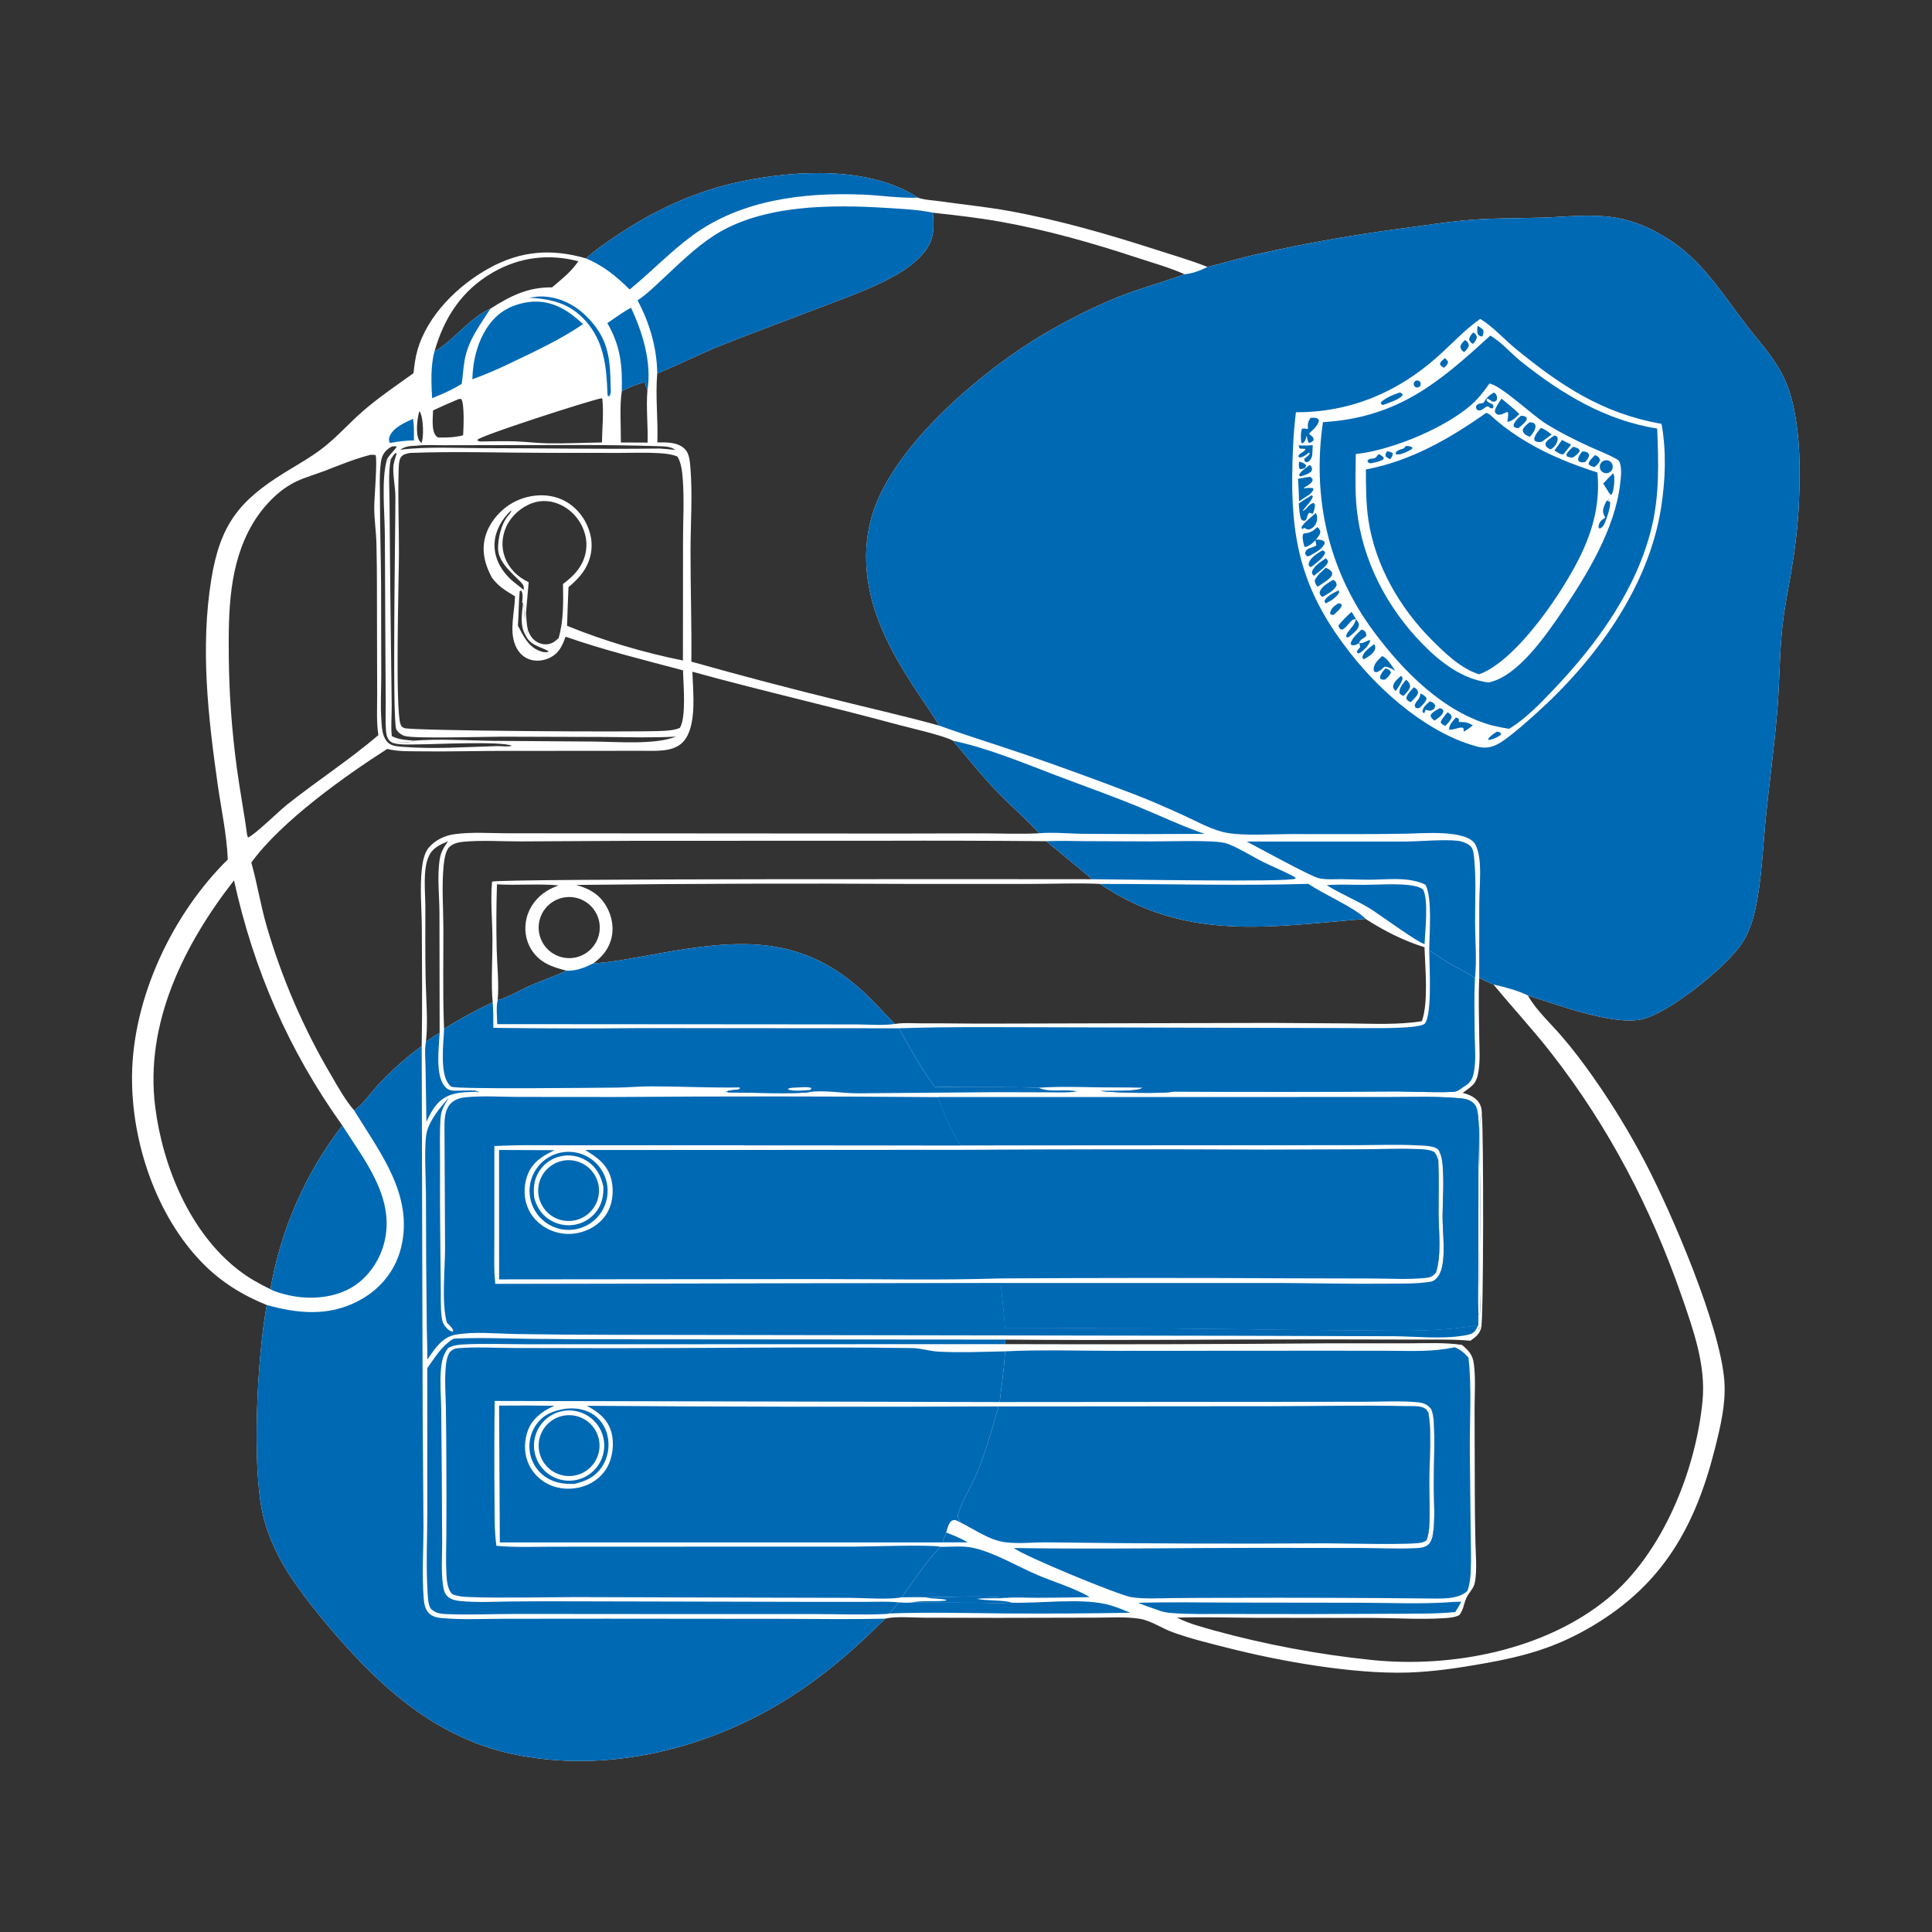 <?xml version="1.0" encoding="utf-8" ?>
<svg xmlns="http://www.w3.org/2000/svg" xmlns:xlink="http://www.w3.org/1999/xlink" width="1024" height="1024">
	<rect width="100%" height="100%" fill="#333333" stroke="none"/>
	<path fill="white" d="M310.665 136.975C315.334 132.611 321.004 128.811 326.298 125.228C346.891 111.291 368.67 101.183 393.107 96.12C422.005 90.134 461.008 87.988 486.49 104.774C490.203 106.044 494.71 106.169 498.62 106.731C510.542 108.444 522.608 109.622 534.46 111.755C560.858 116.505 587.188 124.114 612.687 132.327C621.764 135.25 631.085 137.941 639.951 141.461C648.826 139.381 657.522 136.695 666.421 134.691Q705.821 125.855 745.87 120.702C756.886 119.207 767.96 117.483 779.043 116.569C791.87 115.512 804.792 115.761 817.648 115.352C830.793 114.933 843.907 113.174 856.985 115.507C866.555 117.214 875.146 121.048 883.366 126.156C901.979 137.721 912.247 154.946 925.234 171.805C931.555 180.011 938.829 187.896 943.838 196.998C946.866 202.5 948.951 208.357 950.339 214.473C954.189 231.437 954.248 249.376 953.465 266.671C952.918 278.769 951.41 290.973 949.395 302.913C947.758 312.614 945.744 322.259 944.699 332.05C943.15 346.558 943.231 361.194 942.063 375.736C940.437 396.002 937.563 416.19 935.628 436.436C934.132 452.097 933.604 468.193 929.963 483.549C928.634 489.151 926.642 494.684 923.535 499.559C915.391 512.337 884.362 537.267 869.883 540.315C854.572 543.537 824.965 532.372 809.786 527.594L810.138 528.203C814.591 535.794 821.768 542.35 827.53 549.009C833.571 555.99 839.233 563.494 844.538 571.044Q859.707 592.635 871.951 616.008C885.745 642.311 911.971 703.069 913.97 732.302C914.775 744.072 911.879 756.099 909.029 767.459C898.757 808.405 881.801 839.272 844.399 861.589C824.937 873.202 808.342 877.797 786.278 881.71C772.984 884.068 759.695 886.069 746.18 886.488C717.256 887.383 678.649 880.54 650.46 873.354C640.809 870.894 630.74 868.48 621.399 865.063C615.705 862.98 609.963 858.932 603.983 857.974C596.479 856.772 587.952 857.423 580.324 857.393L528.792 857.506L489.546 857.415C483.695 857.4 474.688 856.584 469.106 857.916C455.415 871.758 441.362 884.142 425.307 895.186C382.341 924.742 327.575 940.109 275.734 930.515C236.444 923.244 207.691 899.919 181.847 870.902C172.306 860.189 163.123 849.012 155.025 837.159C147.884 826.708 142.238 815.155 139.348 802.791C133.291 776.879 136.454 717.734 141.418 691.698C128.494 686.498 117.117 679.441 107.332 669.457C82.718 644.341 69.633 605.122 69.976 570.218C70.383 528.788 91.352 484.476 120.738 455.535C120.194 442.404 117.261 428.953 115.404 415.926C110.288 380.041 106.151 343.34 111.957 307.288C116.635 278.239 126.548 265.451 151.182 250.283C158.127 246.008 165.551 241.882 171.931 236.794C179.076 231.096 185.358 224.004 192.279 217.972C200.808 210.538 210.012 204.398 219.159 197.791C219.619 193.681 220.104 189.652 221.237 185.665C226.494 167.166 242.741 151.238 259.195 142.164C276.074 132.856 292.321 131.643 310.665 136.975ZM785.412 591C784.581 592.111 784.536 593.023 784.456 594.358C783.721 606.684 784.573 621.441 784.598 634C784.638 653.7 783.871 673.507 784.605 693.193C784.65 694.394 785.019 696.073 783.597 696.463L783.438 701.813L783.531 702.562C783.629 703.407 783.686 704.239 783.729 705.088C784.255 703.989 784.029 704.551 784.41 703.401L785.03 703.968C784.052 707.222 782.072 708.67 779.401 710.611C769.977 709.756 760.435 710.066 750.977 710.012L702.254 709.907C645.864 709.855 589.411 710.57 533.029 710.005L532.658 712.418Q617.662 712.703 702.663 712.004L747.197 711.981C756.325 711.99 765.83 711.459 774.865 712.825C778.457 715.823 780.562 718.116 781.182 722.892C782.192 730.683 781.55 739.214 781.556 747.076L781.673 790.802Q781.696 804.252 782.007 817.699C782.159 824.423 782.924 831.776 781.774 838.412C781.118 842.195 778.688 843.701 777.225 846.928C775.803 850.065 775.712 853.13 773.52 855.98C771.225 857.356 767.42 857.553 764.755 857.71C752.667 858.42 740.364 857.61 728.251 857.55L665.926 857.477C651.909 857.41 637.833 856.927 623.822 857.393L624.444 857.692C630.517 860.653 637.153 862.372 643.63 864.214Q664.18 869.841 685.124 873.756Q706.068 877.672 727.263 879.849C769.534 884.154 818.761 874.655 852.115 847.268C881.162 823.417 898.864 779.457 902.39 742.337C904.174 723.553 897.52 704.885 891.455 687.391C875.267 640.696 852.877 597.568 822.453 558.475C812.656 545.887 801.723 534.151 791.592 521.822C789.02 520.89 786.487 519.476 784.017 518.285C783.521 528.819 783.91 539.527 784.038 550.075C784.108 555.901 784.557 561.972 783.645 567.736C783.22 570.419 782.506 573.269 780.47 575.202C778.886 576.706 777.019 577.995 775.248 579.272C778.637 580.069 782.198 581.6 784.066 584.727C785.219 586.658 785.517 588.784 785.412 591ZM348.405 234.492C353.466 234.46 359.341 234.194 363.147 238.171C365.417 240.543 365.691 244.943 365.948 248.095C367.113 262.423 366.015 277.493 365.99 291.897C365.955 311.502 366.643 331.08 366.44 350.684Q406.217 361.899 446.366 371.7C463.499 375.951 480.673 379.814 497.687 384.563C494.36 378.639 490.197 372.984 486.448 367.311C477.992 354.516 470.227 341.603 464.967 327.121C457.252 305.878 456.507 283.394 466.214 262.718C481.19 230.817 518.541 198.777 548.063 180.203Q557.726 174.226 567.801 168.973Q577.876 163.72 588.309 159.219C601.214 153.591 614.694 150.187 627.869 145.372C619.834 141.765 610.92 139.301 602.552 136.542C579.086 128.805 554.907 121.948 530.564 117.562C518.624 115.411 506.479 114.084 494.424 112.732C495.198 120.989 495.189 127.171 489.63 133.944C485.415 139.08 479.685 143.085 473.927 146.307C462.337 152.792 449.325 157.377 436.949 162.128C419.162 168.957 401.273 175.562 383.549 182.551C371.625 187.253 360.202 193.089 348.357 197.944C347.299 209.917 348.854 222.422 348.405 234.492ZM205.244 396.945C182.867 411.227 148.959 435.4 133.198 457.186C136.308 468.096 138.038 479.351 141.162 490.251Q144.184 500.711 147.859 510.959Q151.534 521.208 155.848 531.204Q160.162 541.2 165.098 550.905Q170.033 560.609 175.571 569.983C179.16 576.146 183.035 583.112 187.688 588.519C192.504 585.35 196.494 579.116 200.51 574.872C207.373 567.617 215.381 560.263 223.507 554.464C223.862 533.567 223.705 512.626 223.571 491.72C223.504 481.375 222.449 470.782 223.589 460.481C223.997 456.796 224.875 452.01 227.337 449.161C230.73 445.233 235.64 442.874 240.732 442.159C249.97 440.862 259.792 441.648 269.125 441.656L320.323 441.692L475.614 441.799L521.291 441.698C531.065 441.732 541.052 442.188 550.799 441.646C543.965 434.091 536.099 427.522 529.022 420.192C520.568 411.437 513.005 401.901 505.163 392.61C500.197 389.825 482.247 385.812 475.81 384.068C439.653 374.269 403.075 366.005 366.976 356.029C367.289 366.507 369.583 385.11 362.08 393.187C356.768 398.905 347.12 397.886 339.924 397.942L260.965 398.009C248.569 398.063 236.207 398.409 223.806 398.228C217.722 398.139 211.174 398.453 205.244 396.945ZM756.11 816.409C756.344 816.92 756.16 816.586 756.827 817.301C757.729 816.06 758.184 814.687 758.719 813.265L759.372 813.896C760.891 805.04 759.88 795.219 759.908 786.211C759.942 775.144 760.637 763.741 759.892 752.708C759.758 750.719 759.341 748.919 758.696 747.035C757.576 747.598 757.589 747.645 757.051 748.787C758.916 758.248 757.619 774.583 757.552 784.587C757.497 792.946 758.113 801.541 757.462 809.86C757.284 812.135 756.838 814.246 756.11 816.409ZM762.317 614.991C762.721 624.138 762.451 633.295 762.459 642.448C762.469 652.875 764.149 664.495 761.073 674.543L762.931 675.439C763.233 674.828 763.516 674.241 763.737 673.596C766.416 665.754 764.525 652.778 764.604 644.366C764.686 635.641 765.378 626.838 764.683 618.126C764.464 615.377 764.152 612.84 762.907 610.332C762.6 611.904 762.406 613.391 762.317 614.991ZM314.456 510.607C325.9 509.874 337.179 507.48 348.452 505.48C388.759 498.329 422.4 494.512 455.629 523.868C462.318 529.778 468.032 536.486 474.38 542.713C478.952 541.953 484.342 542.421 489.022 542.392C501.463 542.314 513.899 542.611 526.34 542.533L674.041 542.161L715.749 542.453C728.519 542.607 740.925 543.25 753.612 541.266C757.198 531.281 755.367 513.041 755.016 502.068C743.761 498.538 733.665 493.377 723.762 487.037C673.314 491.139 628.324 499.33 583.04 468.501C571.39 467.942 559.523 468.455 547.849 468.486L484.065 468.506Q394.705 467.991 305.35 469.037C312.236 470.94 317.528 473.813 321.291 480.193C324.477 485.593 325.592 492.143 323.816 498.21C322.265 503.508 318.858 507.437 314.456 510.607ZM362.026 355.302C341.194 349.749 320.109 344.575 299.746 337.454C297.972 342.575 296.12 346.499 290.855 348.884C287.553 350.379 283.358 350.649 279.977 349.247C276.667 347.875 274.365 345.087 273.05 341.811C269.894 333.948 272.804 324.275 272.966 316.053C268.193 313.224 263.966 310.697 260.684 306.098C256.957 299.169 255.022 291.761 257.352 283.951C259.597 276.423 265.658 269.6 272.612 266.017C279.567 262.433 288.144 261.395 295.61 263.903C302.491 266.214 307.939 271.463 310.987 277.979C313.916 284.241 314.478 290.852 312.06 297.421C309.912 303.253 305.934 307.289 301.308 311.221Q300.867 321.453 300.556 331.689C320.133 339.675 341.248 345.906 361.966 350.081L362.02 286.249C362.028 275.616 362.696 264.588 361.88 254.004C361.587 250.201 361.132 245.203 359.008 241.961C355.971 240.707 352.249 240.352 348.982 240.164C342.301 239.778 335.503 240.046 328.808 240.043L290.309 240.022C266.082 240 241.569 239.146 217.37 240.057C215.438 240.476 213.468 240.706 212.358 242.56C211.271 244.374 211.324 248.074 211.263 250.207C210.853 264.605 211.492 279.118 211.444 293.534C211.398 307.06 209.406 375.86 212.282 383.879C212.663 384.941 213.232 385.436 214.248 385.891C217.529 387.358 335.908 388.142 350.934 387.4C353.951 387.251 357.575 387.032 360.345 385.788C363.851 380.07 362.15 362.576 362.026 355.302ZM292.595 152.312C297.063 148.51 301.758 144.855 305.302 140.145C305.72 139.59 306.145 139.042 306.558 138.483C290.894 134.342 275.376 136.27 261.281 144.369C244.726 153.882 235.338 168.421 230.251 186.426C240.95 180.014 248.616 168.708 259.926 163.608C270.531 156.887 279.711 152.158 292.595 152.312ZM181.45 596.534C153.182 557.057 134.406 514.003 124.033 466.605C97.482 500.649 76.647 542.366 82.272 586.736C86.294 618.465 100.795 653.565 126.76 673.434C131.907 677.373 137.494 680.5 143.319 683.309Q143.827 680.361 144.424 677.429Q145.021 674.498 145.707 671.586Q146.393 668.674 147.167 665.784Q147.941 662.894 148.803 660.029Q149.665 657.165 150.614 654.327Q151.563 651.49 152.598 648.683Q153.632 645.876 154.752 643.102Q155.871 640.327 157.075 637.589Q158.279 634.849 159.565 632.148Q160.851 629.448 162.219 626.787Q163.587 624.126 165.036 621.508Q166.484 618.891 168.011 616.318Q169.538 613.746 171.143 611.221Q172.748 608.696 174.429 606.222Q176.11 603.747 177.866 601.324Q179.621 598.902 181.45 596.534ZM301.27 475.449Q300.872 475.459 300.474 475.489Q300.077 475.519 299.682 475.569Q299.286 475.618 298.894 475.687Q298.501 475.756 298.112 475.844Q297.724 475.932 297.34 476.039Q296.956 476.146 296.578 476.272Q296.2 476.398 295.829 476.542Q295.457 476.686 295.093 476.849Q294.729 477.011 294.374 477.191Q294.018 477.371 293.672 477.569Q293.326 477.766 292.99 477.98Q292.654 478.195 292.329 478.425Q292.004 478.656 291.69 478.902Q291.377 479.148 291.076 479.409Q290.775 479.67 290.488 479.946Q290.2 480.222 289.926 480.512Q289.653 480.801 289.393 481.104Q289.134 481.407 288.89 481.722Q288.646 482.037 288.418 482.363Q288.19 482.69 287.978 483.028Q287.767 483.365 287.572 483.713Q287.377 484.06 287.199 484.417Q287.021 484.774 286.862 485.139Q286.702 485.504 286.56 485.876Q286.419 486.249 286.295 486.628Q286.172 487.007 286.068 487.391Q285.963 487.776 285.878 488.165Q285.793 488.554 285.727 488.947Q285.661 489.34 285.614 489.736Q285.567 490.132 285.54 490.529Q285.513 490.927 285.505 491.325Q285.498 491.724 285.51 492.122Q285.522 492.52 285.554 492.918Q285.585 493.315 285.637 493.71Q285.688 494.105 285.758 494.497Q285.829 494.889 285.919 495.278Q286.008 495.666 286.117 496.049Q286.226 496.433 286.353 496.81Q286.481 497.188 286.627 497.559Q286.773 497.93 286.937 498.293Q287.1 498.656 287.282 499.011Q287.464 499.365 287.663 499.711Q287.861 500.056 288.077 500.391Q288.293 500.726 288.525 501.05Q288.756 501.374 289.004 501.687Q289.251 501.999 289.514 502.299Q289.777 502.598 290.054 502.885Q290.331 503.171 290.621 503.444Q290.912 503.716 291.216 503.974Q291.52 504.232 291.836 504.474Q292.152 504.717 292.48 504.944Q292.808 505.171 293.146 505.381Q293.484 505.591 293.833 505.785Q294.181 505.978 294.539 506.154Q294.896 506.33 295.262 506.488Q295.628 506.647 296.001 506.787Q296.374 506.927 296.753 507.048Q297.133 507.17 297.518 507.273Q297.903 507.375 298.292 507.459Q298.682 507.543 299.075 507.607Q299.469 507.671 299.865 507.716Q300.26 507.761 300.658 507.787Q301.056 507.812 301.454 507.818Q301.853 507.824 302.251 507.81Q302.647 507.796 303.042 507.763Q303.437 507.73 303.83 507.678Q304.223 507.625 304.612 507.554Q305.002 507.482 305.388 507.392Q305.774 507.301 306.155 507.192Q306.536 507.083 306.911 506.955Q307.286 506.827 307.654 506.681Q308.023 506.535 308.384 506.371Q308.744 506.207 309.097 506.026Q309.449 505.845 309.792 505.646Q310.135 505.448 310.468 505.233Q310.801 505.018 311.123 504.787Q311.445 504.556 311.756 504.31Q312.066 504.064 312.364 503.802Q312.662 503.541 312.947 503.265Q313.232 502.99 313.503 502.701Q313.774 502.411 314.03 502.109Q314.287 501.807 314.528 501.493Q314.77 501.179 314.995 500.853Q315.221 500.527 315.431 500.191Q315.64 499.855 315.833 499.508Q316.026 499.162 316.201 498.807Q316.377 498.452 316.535 498.088Q316.693 497.725 316.833 497.354Q316.973 496.983 317.095 496.606Q317.217 496.229 317.32 495.846Q317.423 495.464 317.508 495.077Q317.592 494.689 317.657 494.298Q317.723 493.908 317.769 493.514Q317.815 493.12 317.841 492.725Q317.868 492.33 317.876 491.933Q317.883 491.537 317.871 491.141Q317.859 490.745 317.828 490.35Q317.796 489.955 317.746 489.562Q317.695 489.169 317.625 488.779Q317.555 488.389 317.466 488.002Q317.378 487.616 317.27 487.235Q317.162 486.853 317.036 486.478Q316.91 486.102 316.766 485.733Q316.621 485.364 316.459 485.002Q316.297 484.641 316.117 484.288Q315.937 483.934 315.74 483.591Q315.543 483.247 315.33 482.913Q315.116 482.579 314.887 482.256Q314.657 481.933 314.412 481.621Q314.167 481.31 313.907 481.011Q313.647 480.712 313.373 480.426Q313.098 480.14 312.81 479.867Q312.522 479.595 312.221 479.337Q311.92 479.08 311.607 478.837Q311.294 478.594 310.969 478.367Q310.645 478.14 310.309 477.929Q309.974 477.718 309.628 477.523Q309.283 477.329 308.928 477.152Q308.574 476.975 308.211 476.815Q307.849 476.655 307.478 476.514Q307.108 476.372 306.732 476.249Q306.355 476.125 305.973 476.02Q305.591 475.916 305.204 475.829Q304.817 475.743 304.427 475.676Q304.036 475.609 303.643 475.562Q303.249 475.514 302.854 475.485Q302.459 475.457 302.062 475.448Q301.666 475.439 301.27 475.449ZM233.017 547.486L232.921 483.956C232.898 474.544 231.584 464.412 233.112 455.115C233.707 451.498 235.373 448.826 237.5 445.911C232.932 447.764 229.071 449.466 227.046 454.341C224.098 461.439 225.411 472.588 225.433 480.165C225.472 493.378 225.325 506.625 225.621 519.833C225.857 530.34 226.918 541.745 225.754 552.181C228.121 550.471 230.416 548.83 233.017 547.486ZM207.111 243.477L206.154 243.347L205.406 244.472L204.938 244.004C205.498 241.719 210.291 237.602 210.225 236.654C208.587 236.358 207.622 236.539 206.242 237.523C203.203 239.691 202.248 242.016 201.806 245.609C200.988 252.252 201.372 259.285 201.388 265.986C201.422 280.502 201.869 295.007 201.985 309.52L202.078 358.118C202.073 365.793 201.594 373.62 202.106 381.268C202.373 385.274 202.421 389.633 205.011 392.917C206.88 395.287 209.894 395.527 212.726 395.771C229.363 397.204 246.605 395.925 263.265 395.453C266.03 395.374 268.671 395.998 271.378 395.278C265.11 392.714 231.27 394.488 221.866 394.528C217.581 394.546 212.564 394.951 208.426 393.871C211.807 393.057 216.654 394.159 219.522 392.561C232.709 391.523 246.781 392.429 260.021 392.648L314.356 393.044C326.884 393.111 347.095 394.912 358.335 390.416C345.602 391.117 332.843 390.705 320.105 390.612L265.895 390.448C257.59 390.442 220.003 391.642 214.528 390.08C212.846 389.601 210.885 388.153 210.051 386.602C207.807 382.431 209.625 278.18 209.566 263.227C209.546 258.202 208.367 253.205 208.447 248.198C208.49 245.523 209.45 242.885 210.225 240.347L209.731 240.069C208.559 240.938 207.882 242.263 207.111 243.477ZM223.381 234.79C224.735 231.647 224.309 222.401 223.005 219.234C222.696 218.482 222.66 218.483 222.262 217.905C221.111 221.771 220.217 229.491 222.051 233.212C222.325 233.769 222.967 234.359 223.381 234.79ZM318.623 211.119C311.414 212.618 255.615 230.597 253.088 233.048L253.253 233.679L254.618 233.993C260.965 233.904 267.352 233.709 273.696 233.954C279.257 234.168 284.793 234.882 290.36 234.977C299.907 235.14 309.498 234.641 319.05 234.51C319.145 227.013 320.06 218.583 319.229 211.192L318.623 211.119ZM329.081 234.522L343.239 234.585C343.491 225.399 342.379 215.885 343.156 206.806C342.703 205.672 342.137 204.645 342.162 203.411L341.515 202.608C337.507 203.645 333.133 205.335 329.552 207.404C328.33 215.115 329.155 226.502 329.081 234.522ZM229.534 217.527C229.453 221.295 228.498 228.306 231.247 231.189C231.683 231.648 231.758 231.62 232.323 231.889C236.792 231.978 241.123 231.867 245.47 230.706C245.684 226.604 246.265 214.863 244.546 211.497L243.285 211.443Q236.344 214.337 229.534 217.527ZM296.095 338.206C298.785 328.588 298.549 319.416 298.402 309.528C302.442 306.493 306.039 303.237 308.389 298.663Q308.638 298.184 308.863 297.692Q309.088 297.201 309.288 296.699Q309.487 296.197 309.662 295.686Q309.836 295.174 309.985 294.655Q310.133 294.135 310.255 293.609Q310.377 293.083 310.473 292.551Q310.568 292.019 310.637 291.483Q310.706 290.948 310.748 290.409Q310.789 289.87 310.804 289.33Q310.818 288.79 310.806 288.25Q310.793 287.71 310.754 287.171Q310.714 286.632 310.647 286.096Q310.581 285.56 310.487 285.028Q310.394 284.496 310.273 283.969Q310.153 283.442 310.007 282.922Q309.86 282.402 309.688 281.89Q309.504 281.324 309.292 280.769Q309.081 280.213 308.842 279.668Q308.603 279.123 308.338 278.591Q308.072 278.058 307.781 277.54Q307.49 277.021 307.174 276.518Q306.857 276.014 306.516 275.526Q306.176 275.039 305.811 274.569Q305.447 274.099 305.06 273.647Q304.673 273.195 304.264 272.763Q303.855 272.331 303.425 271.92Q302.996 271.509 302.546 271.119Q302.097 270.729 301.629 270.362Q301.161 269.995 300.676 269.651Q300.19 269.308 299.688 268.988Q299.187 268.669 298.67 268.375Q298.153 268.08 297.622 267.812C292.809 265.38 287.477 264.828 282.347 266.583C276.484 268.588 271.137 273.24 268.479 278.852C266.049 283.981 265.581 289.891 267.547 295.25C269.788 301.358 274.372 305.862 280.203 308.554Q279.453 316.596 278.805 324.646C278.015 325.578 278.278 327.264 278.228 328.485C277.926 325.69 278.042 323.308 277.355 320.531L277.169 319.792L276.764 319.14L276.818 318.663C276.994 316.964 277.283 314.485 276.252 313.065L275.442 313.255C274.884 319.262 274.965 325.535 274.488 331.617C277.564 337.301 280.181 343.244 286.888 345.315C287.994 345.656 289.359 345.919 290.459 345.462C290.605 345.402 290.732 345.303 290.869 345.223C285.681 342.262 281.066 342.38 278.194 336.034L279.191 335.727L279.847 334.104C280.405 335.467 280.981 336.722 281.897 337.889C283.514 339.948 285.986 341.326 288.602 341.502C291.853 341.72 293.809 340.319 296.095 338.206ZM220.824 236.223C217.757 236.364 214.733 236.436 212.162 238.371C226.657 236.577 241.824 237.541 256.441 237.536C287.495 237.526 318.575 238.156 349.625 237.73C352.351 237.916 355.051 238.139 357.765 238.469C355.94 236.529 351.128 236.564 348.523 236.477C320.485 235.546 292.307 235.969 264.251 235.918L235.066 235.976C230.467 236.005 225.355 235.639 220.824 236.223ZM270.924 270.546C266.049 274.917 262.426 281.383 262.121 287.994C261.808 294.8 264.823 301.06 269.475 305.871C271.972 308.454 274.921 310.396 277.637 312.714C277.676 310.711 277.506 310.036 276.117 308.606C271.399 303.747 263.913 297.893 263.98 290.449C264.028 285.147 265.567 278.344 268.737 274.049C269.366 273.197 271.265 271.371 270.924 270.546ZM263.403 468.705Q262.844 485.988 263.251 503.276C263.506 512.071 264.529 521.352 263.781 530.102C268.723 528.952 275.856 524.651 280.831 522.474C287.257 519.662 293.922 517.468 300.267 514.463C292.65 512.572 285.953 510.285 281.577 503.205C278.477 498.189 277.703 492.22 279.132 486.519C280.681 480.338 284.787 475.207 290.23 471.967C292.039 470.89 294.064 470.06 296.012 469.275C285.164 468.275 274.233 469.368 263.403 468.705ZM578.885 466.005C570.748 459.278 562.719 452.475 554.487 445.849Q511.234 445.477 467.979 445.612L336.024 445.645L276.21 445.966C266.226 445.989 255.576 445.239 245.658 446.138C243.004 446.379 240.155 447.034 238.167 448.947C236.022 451.011 235.413 456.007 235.128 458.917C234.075 469.689 234.952 480.88 234.993 491.707C235.056 508.266 234.666 524.936 235.229 541.48Q235.293 543.419 235.378 545.357C243.682 540.035 252.233 535.453 261.137 531.224C260.189 522.224 261.054 507.528 261.015 497.937C260.975 488.083 259.872 476.991 260.812 467.289C263.529 465.561 547.98 465.995 578.885 466.005ZM196.307 241.073C188.289 243.125 180.587 246.27 172.887 249.265C167.786 251.249 162.225 252.789 157.277 255.073C147.627 259.53 139.06 268.822 133.759 277.874C121.313 299.127 121.034 324.192 121.263 348.056C121.455 367.974 122.883 387.475 125.554 407.228C127.171 419.184 129.45 431.046 131.055 443.001L131.511 443.844C134.494 442.947 147.887 429.868 151.915 426.658C167.797 414 185.151 402.798 200.55 389.628C199.475 382.727 199.924 375.31 199.909 368.336L199.824 335.181C199.719 319.554 199.92 303.868 199.525 288.251C199.359 281.689 198.341 275.351 198.355 268.719C198.365 263.966 200.189 243.01 198.996 241.132C198.076 241.077 197.227 241.015 196.307 241.073Z"/>
	<path fill="white" fill-opacity="0.988" d="M757.051 748.787C757.589 747.645 757.576 747.598 758.696 747.035C759.341 748.919 759.758 750.719 759.892 752.708C760.637 763.741 759.942 775.144 759.908 786.211C759.88 795.219 760.891 805.04 759.372 813.896L758.719 813.265C758.184 814.687 757.729 816.06 756.827 817.301C756.16 816.586 756.344 816.92 756.11 816.409C756.838 814.246 757.284 812.135 757.462 809.86C758.113 801.541 757.497 792.946 757.552 784.587C757.619 774.583 758.916 758.248 757.051 748.787Z"/>
	<path fill="white" fill-opacity="0.984" d="M783.597 696.463C785.019 696.073 784.65 694.394 784.605 693.193C783.871 673.507 784.638 653.7 784.598 634C784.573 621.441 783.721 606.684 784.456 594.358C784.536 593.023 784.581 592.111 785.412 591C786.385 598.58 786.375 700.597 785.03 703.968L784.41 703.401C784.029 704.551 784.255 703.989 783.729 705.088C783.686 704.239 783.629 703.407 783.531 702.562L783.438 701.813L783.597 696.463Z"/>
	<path fill="#0069B4" d="M639.951 141.461C648.826 139.381 657.522 136.695 666.421 134.691Q705.821 125.855 745.87 120.702C756.886 119.207 767.96 117.483 779.043 116.569C791.87 115.512 804.792 115.761 817.648 115.352C830.793 114.933 843.907 113.174 856.985 115.507C866.555 117.214 875.146 121.048 883.366 126.156C901.979 137.721 912.247 154.946 925.234 171.805C931.555 180.011 938.829 187.896 943.838 196.998C946.866 202.5 948.951 208.357 950.339 214.473C954.189 231.437 954.248 249.376 953.465 266.671C952.918 278.769 951.41 290.973 949.395 302.913C947.758 312.614 945.744 322.259 944.699 332.05C943.15 346.558 943.231 361.194 942.063 375.736C940.437 396.002 937.563 416.19 935.628 436.436C934.132 452.097 933.604 468.193 929.963 483.549C928.634 489.151 926.642 494.684 923.535 499.559C915.391 512.337 884.362 537.267 869.883 540.315C854.572 543.537 824.965 532.372 809.786 527.594C804.123 524.87 797.703 523.188 791.592 521.822C789.02 520.89 786.487 519.476 784.017 518.285L784.047 478.771C784.114 471.611 784.839 464.236 784.3 457.099C784.063 453.958 783.467 450.685 782.089 447.838C778.056 439.504 753.549 441.719 745.862 441.865C725.269 442.255 704.624 442.047 684.025 442.075C674.207 442.088 660.007 443.062 650.66 441.497C642.759 440.174 634.692 435.497 627.405 432.202C618.718 428.273 610.085 424.384 601.17 420.987Q572.576 410.009 543.626 400.008C528.346 394.786 512.877 390.028 497.687 384.563C494.36 378.639 490.197 372.984 486.448 367.311C477.992 354.516 470.227 341.603 464.967 327.121C457.252 305.878 456.507 283.394 466.214 262.718C481.19 230.817 518.541 198.777 548.063 180.203Q557.726 174.226 567.801 168.973Q577.876 163.72 588.309 159.219C601.214 153.591 614.694 150.187 627.869 145.372C632.082 144.957 636.232 143.425 639.951 141.461Z"/>
	<path fill="white" d="M784.543 169.022C791.515 173.251 797.03 179.68 803.315 184.826C827.224 204.406 849.524 219.24 880.666 224.649C883.286 239.377 882.712 254.504 880.387 269.245C873.663 311.872 845.055 350.667 813.481 378.764C808.426 383.262 803.248 387.938 797.755 391.894C793.445 394.998 789.654 396.933 784.257 396.026C757.945 389.605 732.163 367.252 715.626 346.08C692.169 316.047 684.515 290.675 684.904 252.665C685.021 241.221 685.467 229.885 686.86 218.524C715.752 218.498 740.555 208.071 762.014 188.991C769.557 182.284 776.211 174.818 784.543 169.022Z"/>
	<path fill="#0069B4" d="M789.87 177.855C796.048 181.477 800.861 187.358 806.458 191.813C827.749 208.756 851.071 222.906 878.342 227.123C879.058 244.724 879.617 261.963 875.479 279.269C867.584 312.291 846.271 341.533 823.194 365.72C816.035 373.223 808.756 380.809 799.89 386.3C796.856 385.811 793.889 385.253 790.904 384.52C765.101 377.476 743.864 355.878 728.271 334.963C703.962 302.359 695.369 263.703 701.195 223.753C740.618 221.343 762.425 203.102 789.87 177.855Z"/>
	<path fill="white" d="M789.439 203.281C795.458 204.23 812.436 220.23 819.069 224.387C826.542 229.069 834.659 233.162 842.686 236.805C847.566 239.019 852.716 240.906 857.339 243.625C858.267 244.172 858.608 245.326 858.837 246.351C859.581 249.671 859.079 253.31 858.684 256.651C855.877 280.378 841.314 304.357 828.108 323.895C819.573 336.521 804.339 358.734 788.938 361.72C775.027 359.98 763.434 351.015 753.918 341.275C734.972 321.884 721.917 296.794 719.097 269.664C718.099 260.066 718.504 250.27 718.591 240.629Q721.051 240.367 723.492 239.961C741.134 236.873 765.907 226.541 779.459 214.871C783.459 211.426 786.412 207.59 789.439 203.281Z"/>
	<path fill="#0069B4" d="M787.664 218.847C789.237 218.977 791.539 221.522 792.822 222.616C797.921 226.965 803.332 230.738 809.084 234.181C820.99 241.306 833.52 246.17 846.665 250.447C848.079 265.621 844.876 279.103 838.474 292.869C829.431 312.314 804.185 350.075 783.952 357.41C774.327 354.379 765.959 346.264 758.975 339.284C741.858 322.177 728.804 299.568 725.252 275.427C723.955 266.61 723.978 257.712 723.964 248.824C747.719 244.341 768.197 232.588 787.664 218.847Z"/>
	<path fill="#0069B4" d="M795.822 211.295C799.088 213.908 802.25 216.546 805.291 219.418C803.324 221.412 801.754 223.045 798.955 223.679C799.059 221.99 799.71 219.918 799.117 218.312C797.175 218.819 795.996 220.031 793.877 219.791C792.733 219.063 792.605 219.157 792.276 217.865C792.841 215.434 794.477 213.365 795.822 211.295Z"/>
	<path fill="#0069B4" d="M791.725 208.056C792.127 208.167 792.629 208.709 792.954 208.979C793.508 210.225 793.57 210.728 793.292 212.063C792.309 213.004 792.347 212.891 790.97 212.873C790.091 212.225 789.252 211.669 788.285 211.161L787.823 212.056C788.463 213.21 789.412 213.496 790.559 214.014L791.084 214.247C791.595 215.308 791.658 215.25 791.307 216.361C789.879 216.593 789.875 216.181 788.75 215.375C787.264 215.525 787.078 216.182 785.869 216.896C784.596 217.647 784.404 217.605 783.014 217.346C782.245 216.315 782.266 216.387 782.409 215.107C783.466 213.696 784.533 213.93 786.22 213.589C787.799 210.884 789.061 209.652 791.725 208.056Z"/>
	<path fill="#0069B4" d="M816.683 226.815C818.919 227.493 820.615 228.862 822.369 230.35L817.358 234.028C817.129 234.092 816.906 234.183 816.671 234.221C815.335 234.437 814.394 234.26 813.34 233.503L813.199 232.249C813.92 229.993 815.187 228.586 816.683 226.815Z"/>
	<path fill="#0069B4" d="M850.807 274.348C849.894 272.531 849.256 271.32 849.902 269.242C850.352 267.794 850.894 266.498 851.734 265.239L853.355 266.051L852.648 264.551L852.366 264.66C853.365 265.777 853.517 265.861 853.386 267.441C853.194 269.755 852.312 272.322 851.61 274.537C851.274 275.428 850.946 276.335 850.562 277.207C849.894 278.723 849.354 279.586 847.787 280.177C847.201 279.256 847.178 279.59 847.336 278.6C847.691 276.379 849.079 275.532 850.807 274.348Z"/>
	<path fill="#0069B4" d="M849.749 244.339Q849.897 244.26 850.052 244.196Q850.207 244.132 850.367 244.084Q850.528 244.035 850.692 244.002Q850.857 243.97 851.024 243.953Q851.19 243.936 851.358 243.936Q851.526 243.936 851.693 243.952Q851.86 243.968 852.024 244Q852.189 244.032 852.349 244.08Q852.51 244.128 852.665 244.192Q852.82 244.255 852.969 244.334Q853.117 244.412 853.257 244.504Q853.397 244.597 853.527 244.702Q853.657 244.808 853.777 244.925Q853.896 245.043 854.004 245.172Q854.111 245.301 854.205 245.439Q854.3 245.578 854.38 245.725Q854.46 245.872 854.526 246.026Q854.592 246.181 854.642 246.341Q854.693 246.501 854.727 246.665Q854.762 246.829 854.78 246.995Q854.799 247.162 854.801 247.33Q854.803 247.497 854.789 247.664Q854.774 247.831 854.744 247.996Q854.714 248.161 854.667 248.322Q854.621 248.483 854.559 248.639Q854.497 248.795 854.421 248.944Q854.344 249.094 854.253 249.234Q854.163 249.375 854.058 249.507Q853.954 249.638 853.838 249.759Q853.722 249.88 853.594 249.988Q853.466 250.097 853.329 250.193Q853.191 250.289 853.045 250.371Q852.847 250.482 852.636 250.566Q852.426 250.65 852.206 250.705Q851.986 250.761 851.761 250.787Q851.535 250.813 851.308 250.81Q851.082 250.806 850.857 250.772Q850.633 250.739 850.415 250.676Q850.197 250.614 849.989 250.523Q849.781 250.432 849.587 250.315Q849.393 250.198 849.216 250.056Q849.039 249.914 848.882 249.75Q848.725 249.587 848.591 249.403Q848.457 249.22 848.348 249.021Q848.239 248.822 848.157 248.611Q848.076 248.399 848.022 248.179Q847.969 247.958 847.946 247.732Q847.922 247.507 847.928 247.28Q847.934 247.053 847.97 246.829Q848.006 246.605 848.071 246.388Q848.136 246.17 848.229 245.964Q848.322 245.757 848.442 245.564Q848.561 245.371 848.705 245.195Q848.849 245.02 849.014 244.865Q849.18 244.71 849.364 244.578Q849.549 244.446 849.749 244.339Z"/>
	<path fill="#0069B4" d="M854.933 250.92C855.205 251.196 855.431 251.613 855.491 251.992C855.854 254.297 855.452 260.414 854.097 262.277L853.215 261.791L849.725 256.296C851.378 254.436 853.187 252.694 854.933 250.92Z"/>
	<path fill="#0069B4" d="M827.889 233.216L832.722 235.663L828.694 240.756C827.006 241.081 825.251 239.61 823.908 238.743L827.889 233.216Z"/>
	<path fill="#0069B4" d="M810.72 223.805C811.52 223.823 812.107 223.968 812.876 224.168C813.385 224.75 813.827 224.979 813.847 225.804C813.904 228.042 812.186 229.919 810.865 231.551C810.118 231.195 809.209 230.842 808.545 230.356C807.384 229.505 807.347 229.17 807.071 227.846C807.813 226.03 809.254 225.034 810.72 223.805Z"/>
	<path fill="#0069B4" d="M823.901 230.832C824.613 230.975 824.818 231.117 825.394 231.524C825.631 232.476 825.658 232.945 825.377 233.916C824.835 235.79 823.491 237.404 821.738 238.193C821.307 237.959 820.493 237.539 820.132 237.241C819.155 236.437 819.188 235.992 819.179 234.849C820.236 233.038 822.203 231.996 823.901 230.832Z"/>
	<path fill="#0069B4" d="M806.198 220.325C807.149 220.41 807.81 220.414 808.633 220.959C809.331 221.422 809.091 221.286 809.233 222.263C808.281 224.21 806.417 225.515 804.804 226.914C804.727 226.918 804.65 226.936 804.573 226.926C803.417 226.781 803.129 226.8 802.271 225.985L802.347 224.711C803.376 222.783 804.503 221.686 806.198 220.325Z"/>
	<path fill="#0069B4" d="M833.774 236.809C834.239 236.919 834.844 237.049 835.28 237.215C836.542 237.696 836.826 237.793 837.279 238.98C836.505 240.66 834.992 241.521 833.543 242.578C832.455 242.548 831.636 242.313 830.608 241.969L830.181 241.03C830.923 239.245 832.389 238.1 833.774 236.809Z"/>
	<path fill="#0069B4" d="M838.555 239.3C839.09 239.326 839.963 239.301 840.499 239.465C841.732 239.843 841.808 240.113 842.308 241.197C842.017 242.781 841.158 243.688 840.172 244.893C839.169 245.014 838.448 245.167 837.464 244.855C836.688 244.608 836.724 244.231 836.383 243.556C836.695 241.733 837.447 240.753 838.555 239.3Z"/>
	<path fill="#0069B4" d="M845.397 241.21C845.597 241.292 845.808 241.352 845.996 241.456C847.297 242.178 847.548 242.455 848.051 243.775C847.553 245.542 846.476 246.363 845.147 247.567C843.685 247.11 842.794 247.143 841.934 245.837C842.241 244.032 844.168 242.501 845.397 241.21Z"/>
	<path fill="#0069B4" d="M730.706 240.637C731.828 241.19 732.533 241.657 733.395 242.566L733.261 243.397C731.388 244.727 728.819 245.037 726.608 245.557C725.585 245.384 725.488 245.357 724.733 244.649C725.224 242.552 727.485 243.44 728.933 242.66C729.431 242.392 730.289 241.113 730.706 240.637Z"/>
	<path fill="#0069B4" d="M745.141 236.377C746.465 236.432 747.503 236.375 748.629 237.179L748.368 237.941C746.438 239.334 744.375 239.991 742.155 240.775L740.082 240.86L739.659 240.289L740.087 239.364C741.076 238.727 741.83 238.241 742.997 238.009C744.286 237.754 744.307 237.346 745.141 236.377Z"/>
	<path fill="#0069B4" d="M735.198 239.199C736.477 239.352 737.156 239.478 738.207 240.239C738.185 241.741 737.666 242.172 736.836 243.393C735.84 242.998 735.32 242.602 734.492 241.944C734.205 240.45 734.363 240.502 735.198 239.199Z"/>
	<path fill="#0069B4" d="M694.361 252.688C694.917 253.021 695.257 253.478 695.686 253.957L695.617 255.008C694.482 256.66 692.799 257.489 691.116 258.493L691.143 258.811C692.809 258.626 694.264 258.431 695.917 258.773L696.164 259.537C695.65 260.552 694.958 261.195 694.18 262.008L688.506 265.744C688.482 261.748 688.198 257.741 687.994 253.75L694.361 252.688Z"/>
	<path fill="#0069B4" d="M694.663 221.458C695.615 221.429 696.868 221.297 697.78 221.619C698.563 221.895 698.752 222.171 699.067 222.892C698.65 225.672 695.652 227.904 693.795 229.877C694.174 230.196 694.557 230.511 694.919 230.848C696.016 231.871 696.185 231.881 696.252 233.324C695.423 234.168 695.007 234.513 693.847 234.782C692.885 233.777 692.874 232.255 692.595 230.904C692.142 232.537 691.843 233.996 690.427 234.997L689.649 234.464C689.471 232.391 689.276 229.063 690.142 227.164C690.962 227.135 691.688 227.148 692.508 227.254C692.756 227.286 693.003 227.326 693.251 227.362C693.075 224.83 693.116 223.551 694.663 221.458Z"/>
	<path fill="#0069B4" d="M695.296 262.449L695.828 263.237C695.181 265.51 691.868 268.744 690.35 270.818C692.491 270.433 693.605 266.815 696.39 266.628L696.97 267.488C696.933 269.403 696.544 270.596 695.767 272.337L693.958 271.733C692.65 272.954 693.088 274.709 691.806 275.948C690.641 275.95 690.722 276.115 689.708 275.367C688.654 272.707 688.626 269.715 688.373 266.885C690.595 265.243 692.922 263.855 695.296 262.449Z"/>
	<path fill="#0069B4" d="M698.159 279.384C699.216 280.059 699.237 280.418 699.799 281.496C699.702 282.565 699.774 282.784 699.161 283.744C697.588 286.204 694.615 289.426 691.678 289.979C691.179 289.261 691.295 289.563 691.078 288.684C690.651 286.957 689.941 284.376 690.907 282.792C694.039 282.387 695.255 282.05 697.633 279.874L698.159 279.384Z"/>
	<path fill="#0069B4" d="M702.655 300.9L703.036 301.097C704.119 301.643 705.099 302.005 705.793 303.062C706.281 303.805 706.009 304.273 705.895 305.094C704.263 307.374 701.555 308.836 699.258 310.395C698.835 310.871 699.14 310.634 698.183 310.827C697.323 309.54 696.962 309.168 696.845 307.589C697.988 304.983 700.662 302.919 702.655 300.9Z"/>
	<path fill="#0069B4" d="M771.621 380.324C772.43 380.482 772.597 380.596 773.232 381.069L773.2 382.592C773.544 382.627 773.887 382.674 774.233 382.68C776.998 382.733 778.176 383.032 780.641 384.42C779.159 385.732 777.552 386.734 775.883 387.784L775.618 385.915C774.264 384.819 770.139 387.199 768.023 386.692C768.038 384.121 770.04 382.179 771.621 380.324Z"/>
	<path fill="#0069B4" d="M732.596 347.728C735.443 348.887 737.751 353.059 739.488 355.508C737.731 354.655 735.704 353.233 733.768 353.384C732.832 354.247 731.85 355.287 730.699 355.851C729.623 356.378 729.421 356.331 728.36 355.97C728.168 355.448 728.1 355.372 728.085 354.735C728.019 351.808 730.665 349.508 732.596 347.728Z"/>
	<path fill="#0069B4" d="M688.293 236.027C690.861 236.283 693.219 236.154 695.772 235.924L695.616 239.264C695.547 240.928 695.582 242.233 694.53 243.631C693.733 244.69 693.429 244.839 692.213 245.047C691.361 244.278 691.365 244.347 691.269 243.209L693.222 241.587C693.629 241.279 693.909 240.83 694.222 240.428L693.851 239.895C692.121 241.028 690.998 242.213 688.886 242.52L688.103 241.885C688.615 240.056 691.06 239.875 691.967 238.1C691.666 237.651 689.789 238.044 688.765 237.643L688.293 236.027Z"/>
	<path fill="#0069B4" d="M706.489 307.32C706.683 307.41 706.901 307.461 707.072 307.59C708.242 308.471 708.345 308.917 708.442 310.256C707.083 313.109 703.833 314.654 701.23 316.216L700.621 316.261C699.714 315.405 699.692 315.231 699.389 314.007C700.258 310.848 703.927 309.051 706.489 307.32Z"/>
	<path fill="#0069B4" d="M697.157 286.043C698.499 285.945 700.046 285.986 701.266 286.589C702.005 286.955 701.888 287.187 702.121 287.907C700.961 291.158 696.889 292.98 694.082 294.606C693.064 294.953 693.622 294.902 692.402 294.611L691.711 293.311C692.346 289.98 695.38 290.816 697.7 289.033C697.536 288.265 697.385 287.505 697.262 286.729L697.157 286.043Z"/>
	<path fill="#0069B4" d="M697.337 271.911C697.467 272.129 697.617 272.336 697.725 272.566C698.397 273.994 698.155 275.944 697.543 277.339C696.861 278.894 695.648 280.025 694.032 280.554C693.006 280.89 692.118 280.184 691.174 279.759L690.674 280.317L689.963 280.257L689.871 279.241C691.613 276.516 694.958 274.184 697.337 271.911Z"/>
	<path fill="#0069B4" d="M720.551 334.704L721.641 333.684C722.849 333.933 722.954 334.188 723.82 335.097L724.261 336.774C723.056 338.801 721.053 338.118 720.338 340.908C718.707 341.745 718.106 342.236 716.312 341.891L715.843 340.967C716.784 338.298 718.525 336.616 720.551 334.704Z"/>
	<path fill="#0069B4" d="M716.398 324.291L718.716 328.152C716.653 328.278 716.279 329.007 714.957 330.508C713.856 331.759 712.991 332.831 711.532 333.66L710.396 333.53C709.877 332.76 709.528 332.393 709.425 331.451C711.562 328.811 713.844 326.53 716.398 324.291Z"/>
	<path fill="#0069B4" d="M700.702 291.789C701.755 291.921 701.646 291.992 702.385 292.647C701.991 295.476 697.441 298.451 695.329 300.278L694.265 300.517L694.15 299.848L693.906 300.274C693.628 299.616 693.547 299.026 693.753 298.309C694.563 295.487 698.334 293.283 700.702 291.789Z"/>
	<path fill="#0069B4" d="M702.72 295.906C703.329 296.378 703.541 296.863 703.92 297.522C703.476 300.227 698.605 303.15 696.472 305.144C696.368 305.088 696.248 305.056 696.161 304.976C695.325 304.203 695.432 303.769 695.423 302.711C696.864 299.636 700.012 297.776 702.72 295.906Z"/>
	<path fill="#0069B4" d="M741.984 207.998C742.368 208.108 742.904 208.497 743.255 208.702L743.341 209.656C741.154 211.946 736.12 213.495 733.123 214.625C732.206 214.396 732.685 214.612 731.776 213.803L732.236 212.841C735.105 210.587 738.524 209.094 741.984 207.998Z"/>
	<path fill="#0069B4" d="M745.245 360.268C746.678 361.402 747.206 362.209 747.42 363.987C746.807 365.99 745.268 367.338 743.872 368.84C742.848 368.475 742.441 368.195 741.747 367.357C741.432 364.556 743.662 362.369 745.245 360.268Z"/>
	<path fill="#0069B4" d="M749.385 364.264C749.548 364.358 749.719 364.439 749.875 364.545C751.052 365.347 751.391 365.781 751.651 367.157C750.96 369.197 749.151 370.692 747.686 372.22C746.367 371.475 745.907 371.459 745.338 370.012C745.835 367.72 747.858 365.973 749.385 364.264Z"/>
	<path fill="#0069B4" d="M752.845 367.573C754.302 368.188 755.387 368.787 756.148 370.17C755.765 372.137 753.735 373.798 752.394 375.23C751.521 375.504 751.139 375.34 750.265 375.152L749.794 373.804C750.168 372.93 750.453 372.149 751.106 371.443C752.21 370.247 752.524 369.696 752.781 368.051C752.805 367.892 752.824 367.732 752.845 367.573Z"/>
	<path fill="#0069B4" d="M763.121 375.324L764.445 375.78C764.801 376.363 765.141 376.557 764.944 377.276C764.37 379.375 761.992 380.774 760.334 381.952C759.189 381.026 758.413 380.596 758.231 379.065C759.17 377.361 761.494 376.323 763.121 375.324Z"/>
	<path fill="#0069B4" d="M718.716 328.152C719.637 329.52 720.538 330.23 720.109 331.994C719.586 334.143 716.29 336.436 714.645 337.858L713.608 337.673C713.419 336.512 713.716 336.065 714.369 335.132C716.12 332.629 717.997 331.242 718.716 328.152Z"/>
	<path fill="#0069B4" d="M767.145 377.553C767.228 377.585 767.315 377.606 767.392 377.648C768.643 378.331 769.042 378.652 769.456 380.005C768.899 381.962 767.392 383.281 766.045 384.745C764.803 384.151 764.357 384.037 763.588 382.923C763.941 381.046 766.067 379.194 767.145 377.553Z"/>
	<path fill="#0069B4" d="M728.323 341.399C728.83 342.276 729.089 342.812 728.819 343.893C728.153 346.56 724.91 348.303 722.713 349.488L722.102 348.458C722.441 345.468 726.147 343.18 728.323 341.399Z"/>
	<path fill="#0069B4" d="M757.822 371.762C759.313 372.14 759.886 372.497 760.671 373.756C760.47 374.897 760.42 375.634 759.263 376.258C757.99 376.945 757.203 376.646 755.947 376.269L755.598 376.094C755.397 376.878 755.211 377.354 754.834 378.098L753.923 377.297C754.118 374.655 755.949 373.458 757.822 371.762Z"/>
	<path fill="#0069B4" d="M734.255 354.28C734.434 354.32 734.617 354.344 734.792 354.399C736.084 354.8 736.641 355.105 737.246 356.297C736.787 357.953 735.442 358.981 734.253 360.147C733.074 360.297 732.804 360.337 731.712 359.902L731.44 358.767C732.047 356.894 732.988 355.767 734.255 354.28Z"/>
	<path fill="#0069B4" d="M720.338 340.908C720.585 340.906 720.833 340.913 721.08 340.902C722.683 340.832 724.455 339.81 725.912 339.141L726.215 339.855C725.561 341.358 724.851 342.352 723.766 343.574C722.55 344.67 721.401 346.006 719.756 346.372L719.094 345.435C719.594 344.486 720.181 343.795 720.897 343C720.809 342.104 720.751 341.736 720.338 340.908Z"/>
	<path fill="#0069B4" d="M709.328 312.956C709.911 313.471 709.669 313.112 709.755 314.184C707.969 316.896 705.545 318.398 702.676 319.808L701.985 318.731C702.863 315.902 706.864 314.331 709.328 312.956Z"/>
	<path fill="#0069B4" d="M694.246 246.413C694.509 246.7 694.896 247.091 695.071 247.432C695.669 248.598 695.462 248.928 694.943 249.991C693.216 251.371 691.371 251.847 689.297 252.489C688.834 252.336 689.168 252.476 688.486 251.768C689.392 249.704 692.453 247.837 694.246 246.413Z"/>
	<path fill="#0069B4" d="M709.381 319.753L710.784 320.072L711.22 320.905C710.452 322.938 708.394 324.446 706.829 325.903C705.778 325.863 705.903 326.003 704.99 325.294C705.009 325.082 705.005 324.866 705.048 324.658C705.535 322.32 707.469 320.919 709.381 319.753Z"/>
	<path fill="#0069B4" d="M742.44 358.28L743.167 358.649L743.416 359.714C742.697 362.153 741.184 364.157 739.795 366.259C739.63 366.115 739.443 365.994 739.301 365.827C738.808 365.252 738.352 364.622 738.382 363.851C738.47 361.59 740.93 359.76 742.44 358.28Z"/>
	<path fill="#0069B4" d="M776.385 180.266C776.567 180.341 776.768 180.38 776.929 180.492C778.046 181.264 778.221 181.815 778.536 183.04C778.066 184.727 777.274 185.434 776.004 186.601C774.802 185.928 774.405 185.174 773.991 183.956C774.278 182.298 775.28 181.437 776.385 180.266Z"/>
	<path fill="#0069B4" d="M780.838 176.231C780.933 176.27 781.034 176.297 781.123 176.348C782.126 176.919 782.357 177.506 782.737 178.55C782.531 180.244 781.808 181.014 780.752 182.259C779.482 181.719 779.17 181.147 778.631 179.962C778.931 178.243 779.711 177.466 780.838 176.231Z"/>
	<path fill="#0069B4" d="M793.432 387.769C794.61 387.994 794.826 387.946 795.643 388.795L795.239 389.655C793.563 390.84 792.071 391.411 790.12 392.027L788.792 392.177L788.852 391.429C790.225 389.877 791.686 388.87 793.432 387.769Z"/>
	<path fill="#0069B4" d="M783.164 172.737C784.308 173.318 785.133 173.899 786.084 174.76C786.514 176.439 786.257 176.747 785.686 178.33C784.292 178.195 784.3 178.161 783.293 177.178C782.773 175.58 782.946 174.384 783.164 172.737Z"/>
	<path fill="#0069B4" d="M765.853 189.835C766.636 190.431 767.019 190.975 767.527 191.814C767.179 193.467 766.514 193.795 765.313 194.939C764.32 194.334 763.677 194.032 763.198 192.939C763.48 191.517 764.799 190.724 765.853 189.835Z"/>
	<path fill="#0069B4" d="M688.527 244.658C690.111 245.205 691.362 245.262 692.284 246.699L691.703 248.067C690.74 248.431 690.024 248.632 688.993 248.668C688.113 247.453 688.488 246.129 688.527 244.658Z"/>
	<path fill="#0069B4" d="M750.911 201.69Q751.034 201.673 751.159 201.673Q751.284 201.673 751.407 201.69Q751.53 201.707 751.65 201.74Q751.771 201.773 751.885 201.822Q752 201.871 752.107 201.934Q752.214 201.998 752.311 202.076Q752.408 202.153 752.495 202.243Q752.581 202.333 752.654 202.434Q752.727 202.535 752.786 202.644Q752.845 202.754 752.889 202.871Q752.933 202.987 752.961 203.109Q752.989 203.23 753 203.354Q753.011 203.478 753.006 203.603Q753 203.727 752.978 203.85Q752.956 203.973 752.917 204.091Q752.879 204.21 752.825 204.322Q752.771 204.434 752.703 204.538Q752.634 204.642 752.552 204.736Q752.47 204.83 752.377 204.912Q752.283 204.994 752.179 205.063Q752.075 205.132 751.963 205.186Q751.851 205.24 751.733 205.279Q751.614 205.317 751.492 205.34Q751.369 205.362 751.245 205.368Q751.157 205.372 751.069 205.368Q750.98 205.363 750.893 205.351Q750.806 205.338 750.72 205.317Q750.634 205.296 750.551 205.267Q750.468 205.238 750.387 205.201Q750.307 205.165 750.231 205.12Q750.155 205.076 750.083 205.025Q750.011 204.973 749.945 204.915Q749.878 204.857 749.817 204.793Q749.756 204.729 749.702 204.66Q749.648 204.59 749.6 204.516Q749.553 204.441 749.513 204.363Q749.473 204.284 749.44 204.202Q749.408 204.12 749.383 204.035Q749.359 203.95 749.342 203.864Q749.326 203.777 749.318 203.689Q749.31 203.601 749.31 203.513Q749.311 203.425 749.32 203.337Q749.329 203.249 749.346 203.162Q749.363 203.076 749.388 202.991Q749.414 202.907 749.447 202.825Q749.48 202.743 749.521 202.665Q749.562 202.587 749.61 202.513Q749.658 202.439 749.713 202.37Q749.768 202.301 749.83 202.237Q749.891 202.174 749.958 202.116Q750.025 202.059 750.097 202.008Q750.17 201.958 750.246 201.914Q750.323 201.871 750.404 201.835Q750.484 201.798 750.568 201.77Q750.652 201.742 750.738 201.722Q750.824 201.702 750.911 201.69Z"/>
	<path fill="#0069B4" d="M497.021 581.515L680.209 581.514L737.44 581.484C749.529 581.48 761.831 581.003 773.874 582.123C776.634 582.38 779.19 582.911 781.213 584.964C782.899 586.674 783.181 589.319 783.422 591.605C784.349 600.402 783.627 609.774 783.594 618.651L783.547 670.286C783.55 678.918 783.058 687.871 783.597 696.463L783.438 701.813L783.454 702.299C762.818 705.775 745.713 705.352 724.998 705.096L684.361 704.84Q608.55 703.58 532.729 704.008C532.247 696.009 531.175 687.993 530.403 680.011L262.466 680.505C261.594 671.521 261.997 662.274 261.992 653.252L261.992 607.4C273.037 606.771 284.129 607.032 295.189 607.032L346.027 607.013L509.203 607.107C504.146 599.106 500.462 590.304 497.021 581.515ZM762.317 614.991C762.721 624.138 762.451 633.295 762.459 642.448C762.469 652.875 764.149 664.495 761.073 674.543L762.931 675.439C763.233 674.828 763.516 674.241 763.737 673.596C766.416 665.754 764.525 652.778 764.604 644.366C764.686 635.641 765.378 626.838 764.683 618.126C764.464 615.377 764.152 612.84 762.907 610.332C762.6 611.904 762.406 613.391 762.317 614.991Z"/>
	<path fill="white" fill-opacity="0.988" d="M762.907 610.332C764.152 612.84 764.464 615.377 764.683 618.126C765.378 626.838 764.686 635.641 764.604 644.366C764.525 652.778 766.416 665.754 763.737 673.596C763.516 674.241 763.233 674.828 762.931 675.439L761.073 674.543C764.149 664.495 762.469 652.875 762.459 642.448C762.451 633.295 762.721 624.138 762.317 614.991C762.406 613.391 762.6 611.904 762.907 610.332Z"/>
	<path fill="#0069B4" d="M509.978 609.427Q590.384 608.926 670.79 609.313L723.153 609.128C732.178 609.069 741.3 608.64 750.313 608.975C753.411 609.09 757.473 609.082 760.226 610.576C761.439 611.941 761.8 613.261 762.317 614.991C762.721 624.138 762.451 633.295 762.459 642.448C762.469 652.875 764.149 664.495 761.073 674.543C759.3 676.731 757.928 677.11 755.152 677.382C746.293 678.249 737.223 677.678 728.333 677.634L684.225 677.532Q607.453 677.12 530.681 677.586C527.457 666.409 525.689 654.839 522.353 643.676C518.874 632.037 513.761 620.965 509.978 609.427Z"/>
	<path fill="#0069B4" d="M497.021 581.515L680.209 581.514L737.44 581.484C749.529 581.48 761.831 581.003 773.874 582.123C776.634 582.38 779.19 582.911 781.213 584.964C782.899 586.674 783.181 589.319 783.422 591.605C784.349 600.402 783.627 609.774 783.594 618.651L783.547 670.286C783.55 678.918 783.058 687.871 783.597 696.463L783.438 701.813L783.454 702.299C762.818 705.775 745.713 705.352 724.998 705.096L684.361 704.84Q608.55 703.58 532.729 704.008C532.247 696.009 531.175 687.993 530.403 680.011L679.819 680.025C697.714 680.112 715.594 680.556 733.492 680.369C741.524 680.286 750.061 680.594 757.985 679.375C760.548 678.981 761.548 677.405 762.931 675.439C763.233 674.828 763.516 674.241 763.737 673.596C766.416 665.754 764.525 652.778 764.604 644.366C764.686 635.641 765.378 626.838 764.683 618.126C764.464 615.377 764.152 612.84 762.907 610.332C762.703 609.935 762.592 609.662 762.264 609.32C760.238 607.213 754.204 607.219 751.424 607.073C740.974 606.525 730.371 606.924 719.907 606.968L670.159 607.001L509.203 607.107C504.146 599.106 500.462 590.304 497.021 581.515Z"/>
	<path fill="white" d="M509.203 607.107L670.159 607.001L719.907 606.968C730.371 606.924 740.974 606.525 751.424 607.073C754.204 607.219 760.238 607.213 762.264 609.32C762.592 609.662 762.703 609.935 762.907 610.332C762.6 611.904 762.406 613.391 762.317 614.991C761.8 613.261 761.439 611.941 760.226 610.576C757.473 609.082 753.411 609.09 750.313 608.975C741.3 608.64 732.178 609.069 723.153 609.128L670.79 609.313Q590.384 608.926 509.978 609.427L310.139 609.52C316.667 613.452 322.233 617.463 324.072 625.356C325.505 631.504 324.701 638.565 321.159 643.877C317.723 649.031 312.081 652.38 306.053 653.545Q305.437 653.666 304.816 653.755Q304.195 653.844 303.57 653.901Q302.945 653.957 302.318 653.982Q301.691 654.006 301.063 653.998Q300.436 653.989 299.809 653.949Q299.183 653.908 298.56 653.835Q297.937 653.762 297.318 653.656Q296.699 653.551 296.087 653.414Q295.474 653.277 294.87 653.108Q294.266 652.939 293.671 652.739Q293.076 652.54 292.492 652.309Q291.908 652.079 291.337 651.819Q290.766 651.559 290.209 651.269Q289.652 650.98 289.111 650.662Q288.57 650.344 288.046 649.999Q287.522 649.653 287.017 649.281C282.169 645.736 279.015 640.533 278.244 634.566C277.51 628.888 278.796 622.4 282.351 617.824C285.359 613.954 289.593 611.73 293.9 609.621L264.5 609.502L264.529 678.098L433.549 677.934C465.909 677.921 498.335 678.606 530.681 677.586Q607.453 677.12 684.225 677.532L728.333 677.634C737.223 677.678 746.293 678.249 755.152 677.382C757.928 677.11 759.3 676.731 761.073 674.543L762.931 675.439C761.548 677.405 760.548 678.981 757.985 679.375C750.061 680.594 741.524 680.286 733.492 680.369C715.594 680.556 697.714 680.112 679.819 680.025L530.403 680.011L262.466 680.505C261.594 671.521 261.997 662.274 261.992 653.252L261.992 607.4C273.037 606.771 284.129 607.032 295.189 607.032L346.027 607.013L509.203 607.107Z"/>
	<path fill="#0069B4" d="M281.113 635.423Q280.973 634.755 280.877 634.079Q280.781 633.403 280.73 632.722Q280.679 632.041 280.673 631.358Q280.667 630.675 280.706 629.994Q280.745 629.312 280.829 628.635Q280.913 627.957 281.041 627.286Q281.17 626.616 281.342 625.955Q281.514 625.294 281.73 624.647Q281.945 623.999 282.203 623.366Q282.461 622.734 282.76 622.12Q283.059 621.506 283.397 620.914Q283.736 620.321 284.113 619.752Q284.49 619.182 284.904 618.639Q285.318 618.096 285.766 617.582Q286.215 617.067 286.697 616.583Q287.178 616.099 287.691 615.648Q288.204 615.197 288.745 614.78Q289.286 614.364 289.853 613.984Q290.421 613.604 291.012 613.263Q291.603 612.921 292.216 612.62Q292.828 612.318 293.459 612.057Q294.09 611.796 294.737 611.578Q295.384 611.359 296.044 611.184Q296.704 611.008 297.374 610.877Q298.044 610.745 298.721 610.658Q299.398 610.571 300.08 610.529Q300.761 610.487 301.444 610.49Q302.127 610.492 302.808 610.54Q303.489 610.588 304.166 610.681Q304.842 610.773 305.511 610.91Q306.18 611.047 306.838 611.228Q307.497 611.409 308.142 611.633Q308.787 611.857 309.416 612.123Q310.045 612.389 310.655 612.695Q311.265 613.002 311.853 613.349Q312.442 613.695 313.006 614.079Q313.57 614.464 314.108 614.885Q314.646 615.305 315.154 615.761Q315.663 616.216 316.141 616.704Q316.618 617.192 317.063 617.71Q317.507 618.229 317.917 618.775Q318.326 619.322 318.698 619.894Q319.071 620.466 319.405 621.062Q319.738 621.657 320.032 622.274Q320.326 622.89 320.579 623.525Q320.831 624.159 321.041 624.808Q321.251 625.458 321.418 626.12Q321.585 626.782 321.708 627.454Q321.799 627.949 321.865 628.449Q321.931 628.948 321.973 629.45Q322.015 629.952 322.033 630.455Q322.051 630.958 322.044 631.462Q322.037 631.965 322.005 632.468Q321.974 632.971 321.918 633.471Q321.862 633.972 321.782 634.469Q321.702 634.966 321.597 635.459Q321.493 635.952 321.365 636.439Q321.237 636.926 321.085 637.406Q320.933 637.886 320.759 638.359Q320.584 638.831 320.386 639.294Q320.188 639.758 319.968 640.211Q319.748 640.664 319.507 641.105Q319.265 641.547 319.002 641.977Q318.739 642.406 318.456 642.823Q318.172 643.239 317.868 643.641Q317.565 644.043 317.242 644.429Q316.92 644.816 316.579 645.187Q316.237 645.557 315.879 645.911Q315.52 646.264 315.144 646.6Q314.769 646.935 314.378 647.252Q313.986 647.569 313.58 647.867Q313.173 648.164 312.753 648.442Q312.333 648.719 311.899 648.976Q311.466 649.232 311.021 649.468Q310.575 649.703 310.119 649.916Q309.663 650.129 309.197 650.32Q308.731 650.511 308.256 650.679Q307.781 650.847 307.298 650.991Q306.816 651.136 306.327 651.257Q305.838 651.378 305.344 651.475Q304.85 651.572 304.351 651.645Q303.853 651.718 303.352 651.766Q302.85 651.815 302.347 651.839Q301.844 651.863 301.341 651.862Q300.837 651.862 300.334 651.837Q299.831 651.812 299.33 651.763Q298.829 651.713 298.33 651.64Q297.832 651.566 297.338 651.468Q296.844 651.37 296.355 651.248Q295.867 651.127 295.384 650.981Q294.902 650.836 294.428 650.667Q293.953 650.498 293.487 650.307Q293.022 650.115 292.566 649.901Q292.11 649.687 291.665 649.451Q291.22 649.215 290.787 648.957Q290.354 648.7 289.934 648.422Q289.514 648.144 289.109 647.845Q288.703 647.547 288.312 647.229Q287.921 646.912 287.546 646.575Q287.171 646.239 286.813 645.885Q286.455 645.531 286.115 645.16Q285.774 644.789 285.452 644.401Q285.13 644.014 284.827 643.612Q284.525 643.209 284.242 642.792Q283.959 642.376 283.697 641.946Q283.435 641.516 283.194 641.073Q282.953 640.631 282.733 640.178Q282.514 639.724 282.317 639.26Q282.121 638.797 281.947 638.324Q281.773 637.852 281.622 637.371Q281.471 636.891 281.344 636.403Q281.216 635.916 281.113 635.423Z"/>
	<path fill="white" d="M283.121 634.634C282.68 629.851 282.882 625.761 285.386 621.46Q285.615 621.064 285.863 620.68Q286.112 620.296 286.38 619.926Q286.647 619.555 286.933 619.198Q287.22 618.841 287.523 618.499Q287.827 618.158 288.148 617.832Q288.469 617.505 288.805 617.196Q289.142 616.887 289.494 616.595Q289.846 616.303 290.212 616.029Q290.579 615.755 290.958 615.5Q291.338 615.245 291.73 615.01Q292.122 614.774 292.526 614.559Q292.929 614.344 293.343 614.149Q293.757 613.955 294.18 613.782Q294.604 613.608 295.035 613.457Q295.466 613.305 295.905 613.175Q296.343 613.045 296.788 612.938Q297.668 612.719 298.566 612.588Q299.464 612.457 300.37 612.417Q301.276 612.376 302.182 612.426Q303.088 612.476 303.985 612.616Q304.881 612.756 305.759 612.985Q306.637 613.214 307.488 613.529Q308.338 613.844 309.153 614.242Q309.969 614.64 310.74 615.118C315.969 618.357 318.482 623.059 319.78 628.868C319.994 634.248 318.815 639.176 315.14 643.269Q314.818 643.626 314.478 643.966Q314.138 644.307 313.781 644.629Q313.424 644.951 313.051 645.254Q312.678 645.558 312.29 645.841Q311.901 646.125 311.499 646.388Q311.096 646.651 310.68 646.893Q310.265 647.135 309.837 647.355Q309.41 647.575 308.971 647.772Q308.533 647.97 308.085 648.145Q307.637 648.32 307.18 648.471Q306.724 648.622 306.26 648.75Q305.797 648.877 305.327 648.981Q304.857 649.084 304.383 649.163Q303.909 649.242 303.431 649.296Q302.953 649.35 302.473 649.38Q301.993 649.409 301.512 649.414Q300.595 649.422 299.682 649.34Q298.768 649.258 297.867 649.087Q296.967 648.916 296.087 648.658Q295.207 648.4 294.356 648.057Q293.506 647.714 292.693 647.29Q291.88 646.866 291.112 646.364Q290.345 645.862 289.63 645.288Q288.915 644.714 288.26 644.072C285.655 641.498 283.996 638.17 283.121 634.634Z"/>
	<path fill="#0069B4" d="M298.283 615.215Q298.808 615.113 299.339 615.045Q299.87 614.978 300.404 614.946Q300.938 614.914 301.473 614.918Q302.008 614.921 302.542 614.96Q303.075 614.999 303.605 615.074Q304.135 615.148 304.659 615.257Q305.182 615.367 305.698 615.51Q306.213 615.654 306.718 615.832Q307.223 616.01 307.714 616.22Q308.206 616.431 308.683 616.674Q309.16 616.917 309.619 617.191Q310.079 617.465 310.519 617.769Q310.959 618.073 311.379 618.405Q311.798 618.737 312.194 619.097Q312.591 619.456 312.962 619.841Q313.334 620.226 313.679 620.635Q314.024 621.044 314.342 621.474Q314.659 621.905 314.947 622.356Q315.235 622.807 315.493 623.276Q315.75 623.745 315.976 624.23Q316.202 624.715 316.395 625.214Q316.589 625.713 316.748 626.224Q316.908 626.734 317.034 627.254Q317.159 627.774 317.25 628.302Q317.341 628.829 317.396 629.361Q317.452 629.893 317.472 630.428Q317.492 630.963 317.477 631.497Q317.461 632.032 317.411 632.565Q317.36 633.098 317.274 633.626Q317.188 634.154 317.067 634.675Q316.946 635.196 316.791 635.708Q316.636 636.22 316.447 636.721Q316.258 637.222 316.037 637.709Q315.815 638.196 315.562 638.667Q315.308 639.138 315.024 639.592Q314.74 640.045 314.427 640.479Q314.113 640.912 313.771 641.324Q313.43 641.736 313.062 642.124Q312.694 642.513 312.3 642.876Q311.907 643.239 311.491 643.575Q311.075 643.911 310.637 644.219Q310.199 644.526 309.742 644.804Q309.285 645.082 308.811 645.33Q308.336 645.577 307.846 645.792Q307.356 646.007 306.853 646.189Q306.35 646.371 305.836 646.52Q305.322 646.668 304.799 646.782Q304.276 646.896 303.747 646.975Q303.361 647.033 302.973 647.071Q302.585 647.11 302.195 647.13Q301.806 647.151 301.416 647.152Q301.026 647.153 300.636 647.135Q300.246 647.118 299.858 647.081Q299.469 647.045 299.083 646.989Q298.697 646.934 298.314 646.86Q297.931 646.786 297.552 646.694Q297.173 646.602 296.799 646.491Q296.425 646.381 296.056 646.252Q295.688 646.124 295.326 645.978Q294.965 645.831 294.611 645.668Q294.256 645.504 293.911 645.324Q293.565 645.143 293.228 644.947Q292.891 644.75 292.565 644.537Q292.238 644.324 291.922 644.095Q291.605 643.866 291.301 643.623Q290.996 643.379 290.704 643.121Q290.411 642.863 290.131 642.591Q289.852 642.319 289.585 642.034Q289.319 641.749 289.067 641.451Q288.815 641.154 288.578 640.844Q288.34 640.535 288.118 640.214Q287.896 639.893 287.689 639.562Q287.483 639.231 287.293 638.891Q287.103 638.55 286.929 638.201Q286.756 637.851 286.6 637.494Q286.443 637.136 286.304 636.772Q286.165 636.407 286.044 636.036Q285.923 635.666 285.82 635.289Q285.717 634.913 285.633 634.532Q285.548 634.151 285.482 633.767Q285.416 633.383 285.368 632.995Q285.321 632.608 285.292 632.219Q285.264 631.83 285.254 631.44Q285.244 631.05 285.253 630.66Q285.262 630.27 285.29 629.881Q285.318 629.492 285.365 629.105Q285.411 628.717 285.477 628.333Q285.542 627.948 285.626 627.567Q285.71 627.186 285.812 626.81Q285.914 626.434 286.035 626.062Q286.155 625.691 286.293 625.327Q286.431 624.962 286.587 624.604Q286.743 624.246 286.915 623.897Q287.088 623.547 287.278 623.206Q287.467 622.865 287.673 622.534Q287.879 622.202 288.1 621.881Q288.322 621.56 288.558 621.25Q288.795 620.94 289.047 620.642Q289.298 620.344 289.564 620.058Q289.83 619.772 290.109 619.5Q290.388 619.228 290.68 618.969Q290.972 618.71 291.276 618.466Q291.58 618.222 291.896 617.993Q292.212 617.764 292.538 617.55Q292.864 617.336 293.201 617.139Q293.537 616.941 293.883 616.76Q294.228 616.579 294.582 616.414Q294.936 616.25 295.297 616.104Q295.659 615.957 296.027 615.827Q296.395 615.698 296.769 615.587Q297.142 615.476 297.521 615.383Q297.9 615.29 298.283 615.215Z"/>
	<path fill="#0069B4" d="M187.688 588.519C192.504 585.35 196.494 579.116 200.51 574.872C207.373 567.617 215.381 560.263 223.507 554.464L224.032 750.204L224.458 809.552C224.437 822.051 223.593 834.614 224.569 847.089C224.799 850.036 225.287 853.134 227.576 855.247C229.26 856.8 231.523 857.375 233.745 857.584C244.663 858.609 256.018 858.008 266.993 857.977L321.626 857.933L416.261 858.02C433.859 858.038 451.516 858.353 469.106 857.916C455.415 871.758 441.362 884.142 425.307 895.186C382.341 924.742 327.575 940.109 275.734 930.515C236.444 923.244 207.691 899.919 181.847 870.902C172.306 860.189 163.123 849.012 155.025 837.159C147.884 826.708 142.238 815.155 139.348 802.791C133.291 776.879 136.454 717.734 141.418 691.698L143.804 692.328C160.723 696.716 176.902 697.394 192.436 688.121C202.505 682.11 209.795 672.663 212.59 661.222C219.37 633.466 201.312 610.735 187.688 588.519Z"/>
	<path fill="#0069B4" d="M236.836 701.005C233.937 690.359 235.904 672.85 235.886 661.43L235.573 596.78C235.578 592.442 235.881 587.67 239.282 584.521C241.395 582.566 244.183 581.798 246.984 581.546C256.16 580.719 265.421 581.351 274.62 581.388L325.565 581.434Q411.294 580.803 497.021 581.515C500.462 590.304 504.146 599.106 509.203 607.107L346.027 607.013L295.189 607.032C284.129 607.032 273.037 606.771 261.992 607.4L261.992 653.252C261.997 662.274 261.594 671.521 262.466 680.505L530.403 680.011C531.175 687.993 532.247 696.009 532.729 704.008Q608.55 703.58 684.361 704.84L724.998 705.096C745.713 705.352 762.818 705.775 783.454 702.299C783.026 703.34 782.442 704.662 781.71 705.525C780.318 707.166 778.061 707.493 776.052 707.84C764.041 709.918 750.68 708.293 738.505 708.233L656.617 707.994L323.451 707.478Q298.273 707.461 273.098 707.042C262.862 706.886 251.555 705.615 241.486 707.406C234.313 708.682 230.344 715.018 226.518 720.57Q226.459 712.334 226.21 704.101Q225.786 668.656 225.765 633.207C225.731 625.695 224.626 606.405 226.231 599.907C227.756 593.729 233.489 586.513 237.831 581.985C235.491 585.743 233.741 588.336 233.464 592.853C233.001 600.397 233.249 608.121 233.23 615.686Q233.129 637.118 233.377 658.549L233.628 683.932C233.689 688.495 233.484 693.327 234.07 697.853C234.385 700.288 234.818 701.84 236.531 703.668C237.541 704.746 238.535 705.673 240.02 705.767L240.152 704.866C239.277 703.323 238.1 702.234 236.836 701.005Z"/>
	<path fill="#0069B4" d="M529.211 745.439L674.391 745.323C698.094 745.312 721.927 744.713 745.613 745.262C748.12 745.32 752.446 744.983 754.689 746.213C755.3 746.549 755.719 746.786 756.168 747.323C756.548 747.776 756.781 748.273 757.051 748.787C758.916 758.248 757.619 774.583 757.552 784.587C757.497 792.946 758.113 801.541 757.462 809.86C757.284 812.135 756.838 814.246 756.11 816.409Q755.121 817.076 753.998 817.477C749.528 819.045 710.781 817.998 703.077 817.993Q629.352 818.46 555.632 817.49C548.067 817.38 540.382 818.37 532.849 817.435C524.515 816.401 516.645 810.71 509.195 807.011C508.908 806.526 508.619 806.04 508.35 805.543C507.448 803.878 507.519 803.228 508.1 801.514C510.498 794.427 514.708 788.05 517.607 781.169C522.464 769.643 525.821 757.452 529.211 745.439Z"/>
	<path fill="#0069B4" d="M477.915 846.604C471.535 847.955 457.725 846.923 450.749 846.889L395.539 846.761L305.136 846.499C286.303 846.545 267.368 847.098 248.55 846.464C245.554 846.363 242.613 846.094 239.805 844.972C237.211 842.611 236.805 837.905 236.619 834.541C236.226 827.434 236.546 820.18 236.576 813.06Q236.685 794.459 236.58 775.858Q236.544 760.82 236.324 745.784C236.201 739.444 235.703 732.978 236.098 726.647C236.287 723.615 236.616 718.472 238.795 716.287C239.754 715.324 241.123 714.716 242.462 714.603C252.233 713.778 262.365 714.428 272.176 714.468L325.807 714.569C378.339 714.556 430.972 713.792 483.493 714.504C488.278 714.568 492.636 716.146 497.354 716.394C508.999 717.007 521.011 716.483 532.668 716.239C532.298 725.221 530.849 734.184 529.855 743.116L262.193 742.53Q261.877 768.706 262.108 794.882C262.234 802.896 261.942 811.41 263.12 819.32C272.67 820.165 282.229 819.842 291.806 819.793L328.287 819.766L452.708 819.743C459.578 819.723 494.056 818.583 498.384 819.825C490.685 828.014 484.427 837.471 477.915 846.604Z"/>
	<path fill="#0069B4" d="M264.525 745.014Q279.222 744.859 293.918 745.085C289.372 747.009 284.904 749.869 282.003 753.937C278.768 758.472 277.624 765.324 278.589 770.735Q278.688 771.291 278.815 771.842Q278.943 772.392 279.098 772.936Q279.254 773.479 279.437 774.013Q279.62 774.548 279.831 775.072Q280.042 775.596 280.279 776.109Q280.516 776.622 280.78 777.122Q281.043 777.622 281.332 778.107Q281.62 778.593 281.934 779.063Q282.247 779.534 282.584 779.987Q282.921 780.44 283.281 780.876Q283.641 781.311 284.023 781.728Q284.405 782.144 284.808 782.54Q285.211 782.937 285.634 783.311Q286.057 783.686 286.498 784.039Q286.94 784.392 287.399 784.721Q287.858 785.051 288.333 785.356C293.878 788.933 300.582 789.849 306.978 788.414C313.032 787.056 318.439 783.428 321.61 778.044C324.751 772.711 325.665 765.154 324.051 759.17C322.149 752.123 317.112 748.436 311.079 745.099Q420.145 745.909 529.211 745.439C525.821 757.452 522.464 769.643 517.607 781.169C514.708 788.05 510.498 794.427 508.1 801.514C507.519 803.228 507.448 803.878 508.35 805.543C508.619 806.04 508.908 806.526 509.195 807.011C507.752 806.312 506.411 805.153 504.793 805.851C502.945 806.649 502.051 810.317 501.533 812.12C501.52 812.167 501.515 812.217 501.506 812.265C500.853 813.961 500.031 815.72 499.639 817.495L264.917 817.5L264.525 745.014Z"/>
	<path fill="#0069B4" d="M771.053 714.054C774.095 715.349 776.139 717.049 778.312 719.515C780.151 735.232 778.901 752.882 779.037 768.808L779.473 810.752C779.539 818.289 779.844 825.962 779.498 833.489C779.348 836.756 778.876 840.07 777.794 843.164C772.9 848.04 762.731 847.246 756.254 847.219Q703.377 846.712 650.497 846.889Q635.729 846.875 620.962 847.028C613.905 847.096 606.512 847.575 599.523 846.521C593.396 845.596 542.708 824.78 537.362 820.48C581.121 821.189 624.88 820.395 668.642 820.391L721.703 820.47C730.985 820.508 740.48 820.987 749.744 820.567C752.311 820.45 755.094 820.379 757.09 818.571C758.409 817.376 758.884 815.536 759.372 813.896C760.891 805.04 759.88 795.219 759.908 786.211C759.942 775.144 760.637 763.741 759.892 752.708C759.758 750.719 759.341 748.919 758.696 747.035C758.188 746.418 758.159 746.355 757.532 745.73C755.561 743.765 753.151 743.375 750.484 743.153C741.658 742.417 732.718 742.93 723.868 742.956L678.186 743.001L529.855 743.116C530.849 734.184 532.298 725.221 532.668 716.239C552.376 715.259 572.437 715.983 592.186 715.97L703.552 715.899L736.515 715.94C748.216 715.992 759.535 716.59 771.053 714.054Z"/>
	<path fill="#0069B4" d="M337.926 159.2C342.687 156.044 346.849 151.936 351.026 148.058C359.784 139.928 368.478 131.252 378.56 124.758C404.049 108.339 440.747 108.36 470.132 110.216C478.158 110.723 486.542 111.061 494.424 112.732C495.198 120.989 495.189 127.171 489.63 133.944C485.415 139.08 479.685 143.085 473.927 146.307C462.337 152.792 449.325 157.377 436.949 162.128C419.162 168.957 401.273 175.562 383.549 182.551C371.625 187.253 360.202 193.089 348.357 197.944C348.152 184.226 344.332 171.235 337.926 159.2Z"/>
	<path fill="#0069B4" d="M240.447 709.521C253.66 708.866 267.006 709.421 280.232 709.593Q306.088 709.944 331.946 709.846L533.029 710.005L532.658 712.418L335.784 712.485L277.64 712.472C267.439 712.464 257.146 712.076 246.956 712.509C243.594 712.652 240.623 712.856 237.568 714.424C234.813 718.021 234.061 721.631 233.693 726.051C233.136 732.737 233.729 739.781 233.845 746.496L234.155 780.874L234.352 818.018C234.364 825.123 233.786 832.687 234.736 839.708C235.058 842.092 235.483 844.764 237.471 846.354C239.48 847.961 241.722 848.355 244.21 848.603C252.663 849.444 261.301 848.945 269.786 848.831Q285.94 848.656 302.094 848.735L426.487 849.011L458.721 849.024C464.556 849.027 470.721 848.68 476.52 849.312C474.812 851.243 473 853.138 471.414 855.168C470.776 855.295 470.173 855.42 469.521 855.45C456.778 856.035 443.761 855.48 430.989 855.484L352.885 855.488L273.707 855.426C261.262 855.417 248.649 856.025 236.23 855.482C233.996 855.384 231.783 855.097 229.861 853.86C229.361 853.538 228.659 853.017 228.303 852.558C226.775 850.592 226.733 845.495 226.584 843.033C225.763 829.402 226.455 815.674 226.468 802.027L226.453 725.177C229.747 720.532 232.95 715.293 237.391 711.669C238.289 710.816 239.409 710.196 240.447 709.521Z"/>
	<path fill="#0069B4" d="M310.665 136.975C315.334 132.611 321.004 128.811 326.298 125.228C346.891 111.291 368.67 101.183 393.107 96.12C422.005 90.134 461.008 87.988 486.49 104.774L485.555 104.802C476.191 105.011 466.51 103.502 457.116 103.134C425.931 101.913 392.855 105.849 367.05 124.785C355.212 133.471 345.095 144.205 333.713 153.435C326.667 146.411 319.888 140.9 310.665 136.975Z"/>
	<path fill="#0069B4" d="M505.163 392.61C523.759 396.561 542.123 404.271 559.857 411.015C574.543 416.601 589.436 421.839 603.954 427.843C615.462 432.601 626.663 437.948 638.468 441.973Q606.931 442.206 575.393 441.961C568.003 441.943 557.742 440.945 550.799 441.646C543.965 434.091 536.099 427.522 529.022 420.192C520.568 411.437 513.005 401.901 505.163 392.61Z"/>
	<path fill="#0069B4" d="M498.384 819.825C504.112 819.942 510.478 819.15 516.053 820.446C527.627 823.138 539.106 830.204 550.043 834.844C559.139 838.702 569.058 841.504 577.598 846.487Q563.694 846.843 549.786 846.862C544.448 846.869 538.839 846.491 533.53 846.913C520.047 845.521 504.376 846.503 490.704 846.606C486.443 846.467 482.177 846.558 477.915 846.604C484.427 837.471 490.685 828.014 498.384 819.825Z"/>
	<path fill="#0069B4" d="M536.31 849.465C551.09 849.862 571.526 847.099 585.566 850.103C590.22 851.099 594.639 852.939 599.006 854.792Q566.132 855.383 533.253 855.169C512.696 854.983 491.965 854.413 471.414 855.168C473 853.138 474.812 851.243 476.52 849.312C478.606 849.45 480.626 849.525 482.715 849.408L518.13 849.493C524.136 849.496 530.327 849.838 536.31 849.465Z"/>
	<path fill="#0069B4" d="M490.704 846.606C504.376 846.503 520.047 845.521 533.53 846.913C528.32 847.414 523.056 846.8 517.874 847.414C523.571 848.643 531.582 847.846 536.31 849.465C530.327 849.838 524.136 849.496 518.13 849.493L482.715 849.408C488.687 848.095 495.368 849.05 501.519 848.329L501.46 847.953C498.125 847.113 494.924 847.524 491.669 846.829C491.346 846.76 491.026 846.681 490.704 846.606Z"/>
	<path fill="#0069B4" d="M501.506 812.265C505.456 813.772 509.259 815.313 512.896 817.487L499.639 817.495C500.031 815.72 500.853 813.961 501.506 812.265Z"/>
	<path fill="#0069B4" d="M757.514 503.6C761.676 506.499 765.835 509.256 770.253 511.76C774.081 513.93 778.227 515.842 781.752 518.479C781.277 528.511 781.515 538.615 781.626 548.653C781.701 555.409 782.52 562.969 780.915 569.569C780.418 571.615 779.455 573.323 777.808 574.675C776.969 575.364 776.011 575.932 775.083 576.491C774.024 577.192 772.707 578.227 771.456 578.499C767.492 579.359 745.631 578.442 739.786 578.48Q680.95 578.855 622.115 578.531C617.191 579.84 589.036 579.171 583.149 578.231C587.363 578.115 601.948 578.572 605.036 576.878C605.238 576.767 605.432 576.642 605.629 576.524C597.967 576.284 590.257 576.429 582.588 576.316C571.888 576.157 561.167 575.77 550.483 576.533C532.121 575.895 513.736 576.511 495.355 575.997C488.319 566.335 482.24 555.487 476.501 545.009C503.986 544.088 531.545 544.482 559.043 544.491L722.212 544.924C727.671 544.915 752.911 545.392 755.236 542.451C759.17 537.473 757.559 511.089 757.514 503.6Z"/>
	<path fill="#0069B4" d="M630.512 576.546C650.895 575.772 671.396 576.641 691.781 576.712L775.083 576.491C774.024 577.192 772.707 578.227 771.456 578.499C767.492 579.359 745.631 578.442 739.786 578.48Q680.95 578.855 622.115 578.531L622.54 577.572C625.111 576.738 627.831 576.721 630.512 576.546Z"/>
	<path fill="#0069B4" d="M605.629 576.524C613.88 576.087 622.251 576.389 630.512 576.546C627.831 576.721 625.111 576.738 622.54 577.572L622.115 578.531C617.191 579.84 589.036 579.171 583.149 578.231C587.363 578.115 601.948 578.572 605.036 576.878C605.238 576.767 605.432 576.642 605.629 576.524Z"/>
	<path fill="#0069B4" d="M235.378 545.357C243.682 540.035 252.233 535.453 261.137 531.224C261.51 535.731 261.456 540.262 261.482 544.781Q299.918 545.299 338.356 544.932L476.501 545.009C482.24 555.487 488.319 566.335 495.355 575.997C513.736 576.511 532.121 575.895 550.483 576.533C550.793 576.658 551.101 576.79 551.414 576.907C557.339 579.123 564.8 576.988 570.87 578.531C565.372 579.265 559.556 578.966 554.011 578.955L528.016 578.883L454.766 579.47C446.634 579.504 436.644 577.637 428.934 578.817C424.458 579.993 392.91 579.003 385.79 578.978L385.685 578.302L385.397 578.937L384.884 578.725C386.275 577.581 390.155 577.882 392.15 577.235L392.043 576.369C376.363 576.619 360.752 575.809 345.092 575.791C339.039 575.784 332.992 576.376 326.933 576.438C316.508 576.543 242.235 577.405 239.237 575.981C239.091 575.912 238.39 575.241 238.214 575.054C232.885 569.416 235.093 552.672 235.378 545.357Z"/>
	<path fill="#0069B4" d="M392.043 576.369C399.874 575.221 414.241 575.608 422.084 576.422C424.466 576.369 427.924 575.838 430.13 576.699C429.548 577.578 429.845 577.273 429.35 577.714L428.934 578.817C424.458 579.993 392.91 579.003 385.79 578.978L385.685 578.302L385.397 578.937L384.884 578.725C386.275 577.581 390.155 577.882 392.15 577.235L392.043 576.369Z"/>
	<path fill="white" d="M422.084 576.422C424.466 576.369 427.924 575.838 430.13 576.699C429.548 577.578 429.845 577.273 429.35 577.714C426.382 577.859 420.038 578.663 417.453 577.252C418.64 576.401 420.661 576.519 422.084 576.422Z"/>
	<path fill="#0069B4" d="M314.456 510.607C325.9 509.874 337.179 507.48 348.452 505.48C388.759 498.329 422.4 494.512 455.629 523.868C462.318 529.778 468.032 536.486 474.38 542.713C467.967 543.648 460.759 542.982 454.248 542.97L413.317 542.919L263.538 542.816C263.483 538.849 262.87 533.91 263.781 530.102C268.723 528.952 275.856 524.651 280.831 522.474C287.257 519.662 293.922 517.468 300.267 514.463C305.302 514.755 310.043 512.789 314.456 510.607Z"/>
	<path fill="#0069B4" d="M181.45 596.534C193.012 614.692 209.005 634.269 203.974 657.305C201.842 667.073 195.895 676.314 187.427 681.749C177.626 688.038 164.322 689.025 153.154 686.529C149.999 685.824 146.164 684.876 143.319 683.309Q143.827 680.361 144.424 677.429Q145.021 674.498 145.707 671.586Q146.393 668.674 147.167 665.784Q147.941 662.894 148.803 660.029Q149.665 657.165 150.614 654.327Q151.563 651.49 152.598 648.683Q153.632 645.876 154.752 643.102Q155.871 640.327 157.075 637.589Q158.279 634.849 159.565 632.148Q160.851 629.448 162.219 626.787Q163.587 624.126 165.036 621.508Q166.484 618.891 168.011 616.318Q169.538 613.746 171.143 611.221Q172.748 608.696 174.429 606.222Q176.11 603.747 177.866 601.324Q179.621 598.902 181.45 596.534Z"/>
	<path fill="#0069B4" d="M660.808 446.035L743.987 446.039C752.177 446.051 765.452 444.721 772.862 445.676C775.074 445.96 778.034 447.024 779.591 448.705C781.041 450.27 781.21 453.568 781.4 455.63C782.433 466.854 781.754 478.336 781.821 489.601C781.877 499.091 782.786 509.063 781.752 518.479C778.227 515.842 774.081 513.93 770.253 511.76C765.835 509.256 761.676 506.499 757.514 503.6C757.537 495.257 759.295 475.939 755.517 468.919C746.607 464.504 735.151 466.29 725.482 466.269C720.67 466.259 715.86 466.007 711.049 465.985C706.998 465.966 702.793 466.363 698.823 465.413C694.428 464.361 666.971 449.287 660.808 446.035Z"/>
	<path fill="#0069B4" d="M583.04 468.501C619.837 468.482 656.751 469.534 693.508 468.461C701 473.747 718.883 481.464 723.762 487.037C673.314 491.139 628.324 499.33 583.04 468.501Z"/>
	<path fill="#0069B4" d="M554.487 445.849C561.303 445.507 568.244 445.797 575.072 445.828L610.59 445.964C618.884 446 642.229 445.139 649.145 446.786C654.203 447.992 664.174 454.229 669.261 456.753C674.967 459.583 680.816 461.852 686.39 464.968L686.737 465.674C682.449 467.756 592.385 466.015 578.885 466.005C570.748 459.278 562.719 452.475 554.487 445.849Z"/>
	<path fill="#0069B4" d="M299.866 746.639C304.612 746.136 309.44 746.715 313.613 749.187C317.911 751.733 320.789 755.913 321.944 760.748C323.282 766.343 322.299 772.517 319.121 777.331C315.517 782.791 310.521 785.116 304.371 786.504C298.915 786.597 294.198 786.093 289.467 783.039Q289.054 782.77 288.655 782.481Q288.256 782.192 287.872 781.883Q287.488 781.574 287.12 781.246Q286.753 780.918 286.402 780.572Q286.051 780.226 285.718 779.863Q285.385 779.5 285.072 779.12Q284.758 778.74 284.463 778.345Q284.169 777.95 283.895 777.54Q283.621 777.131 283.368 776.708Q283.115 776.285 282.883 775.85Q282.652 775.415 282.443 774.969Q282.234 774.522 282.048 774.066Q281.862 773.61 281.699 773.145Q281.536 772.68 281.397 772.207Q281.258 771.734 281.143 771.255Q281.028 770.776 280.937 770.292Q280.845 769.804 280.777 769.313Q280.709 768.821 280.665 768.327Q280.621 767.833 280.602 767.337Q280.583 766.841 280.589 766.345Q280.595 765.848 280.625 765.353Q280.655 764.858 280.71 764.365Q280.765 763.871 280.844 763.381Q280.923 762.892 281.026 762.406Q281.13 761.921 281.257 761.441Q281.384 760.962 281.535 760.489Q281.686 760.016 281.86 759.551Q282.034 759.087 282.231 758.631Q282.428 758.176 282.648 757.731Q282.867 757.286 283.108 756.852Q283.349 756.418 283.612 755.997Q283.874 755.576 284.157 755.168C288.083 749.498 293.396 747.705 299.866 746.639Z"/>
	<path fill="white" d="M300.122 747.63Q300.576 747.593 301.032 747.578Q301.488 747.563 301.944 747.571Q302.4 747.578 302.855 747.608Q303.31 747.638 303.762 747.69Q304.215 747.742 304.665 747.817Q305.115 747.891 305.561 747.987Q306.007 748.083 306.447 748.201Q306.887 748.319 307.322 748.458Q307.756 748.598 308.182 748.758Q308.609 748.919 309.028 749.1Q309.446 749.281 309.855 749.482Q310.264 749.683 310.663 749.905Q311.062 750.126 311.449 750.366Q311.837 750.607 312.212 750.866Q312.587 751.125 312.949 751.402Q313.311 751.679 313.659 751.974Q314.007 752.268 314.34 752.579Q314.673 752.891 314.991 753.218Q315.309 753.545 315.61 753.887Q315.911 754.23 316.195 754.586Q316.479 754.943 316.745 755.313Q317.011 755.683 317.259 756.066Q317.507 756.449 317.736 756.843Q317.964 757.237 318.174 757.643Q318.383 758.048 318.572 758.463Q318.761 758.878 318.93 759.301Q319.098 759.725 319.246 760.156Q319.393 760.588 319.52 761.026Q319.646 761.464 319.75 761.908Q319.855 762.351 319.938 762.8Q320.021 763.248 320.082 763.7Q320.142 764.152 320.181 764.606Q320.22 765.06 320.236 765.516Q320.252 765.972 320.246 766.427Q320.24 766.883 320.212 767.339Q320.183 767.794 320.133 768.247Q320.082 768.7 320.01 769.15Q319.937 769.6 319.842 770.046Q319.747 770.492 319.631 770.933Q319.515 771.374 319.377 771.808Q319.239 772.243 319.08 772.67Q318.921 773.098 318.741 773.517Q318.562 773.936 318.362 774.345Q318.162 774.755 317.942 775.155Q317.722 775.554 317.483 775.942Q317.244 776.331 316.986 776.707Q316.728 777.083 316.452 777.446Q316.176 777.809 315.883 778.158Q315.589 778.507 315.279 778.841Q314.969 779.175 314.643 779.494Q314.317 779.812 313.976 780.115Q313.634 780.417 313.279 780.702Q312.923 780.988 312.554 781.255Q312.184 781.522 311.802 781.772Q311.421 782.021 311.027 782.251Q310.633 782.481 310.229 782.691Q309.824 782.902 309.41 783.092Q308.996 783.283 308.573 783.453Q308.15 783.623 307.719 783.772Q307.288 783.921 306.85 784.048Q306.413 784.176 305.969 784.282Q305.526 784.389 305.078 784.473Q304.63 784.557 304.178 784.62Q303.726 784.682 303.272 784.722Q302.816 784.762 302.358 784.78Q301.901 784.798 301.443 784.793Q300.985 784.788 300.528 784.761Q300.071 784.734 299.616 784.684Q299.16 784.635 298.708 784.563Q298.256 784.491 297.808 784.396Q297.36 784.302 296.917 784.186Q296.474 784.07 296.037 783.932Q295.601 783.795 295.171 783.636Q294.742 783.477 294.321 783.297Q293.9 783.117 293.488 782.916Q293.076 782.716 292.675 782.495Q292.274 782.275 291.884 782.035Q291.494 781.795 291.116 781.536Q290.738 781.278 290.373 781.001Q290.009 780.724 289.658 780.429Q289.308 780.134 288.972 779.823Q288.637 779.511 288.317 779.184Q287.997 778.856 287.694 778.513Q287.39 778.17 287.104 777.812Q286.818 777.455 286.55 777.084Q286.281 776.713 286.032 776.329Q285.782 775.945 285.552 775.549Q285.321 775.154 285.111 774.747Q284.9 774.341 284.709 773.924Q284.519 773.508 284.349 773.083Q284.179 772.657 284.031 772.224Q283.882 771.791 283.755 771.351Q283.628 770.912 283.522 770.466Q283.417 770.02 283.333 769.57Q283.25 769.12 283.189 768.666Q283.128 768.212 283.089 767.756Q283.05 767.3 283.034 766.842Q283.018 766.385 283.024 765.927Q283.03 765.469 283.059 765.012Q283.088 764.555 283.139 764.1Q283.19 763.645 283.264 763.193Q283.337 762.741 283.433 762.293Q283.529 761.845 283.646 761.403Q283.764 760.96 283.903 760.524Q284.042 760.088 284.202 759.659Q284.363 759.23 284.544 758.81Q284.726 758.389 284.927 757.978Q285.129 757.567 285.351 757.167Q285.573 756.766 285.814 756.377Q286.055 755.988 286.315 755.611Q286.575 755.234 286.853 754.87Q287.132 754.507 287.428 754.157Q287.723 753.808 288.036 753.473Q288.349 753.139 288.677 752.82Q289.006 752.501 289.35 752.199Q289.694 751.897 290.052 751.612Q290.411 751.327 290.783 751.06Q291.155 750.793 291.539 750.544Q291.924 750.296 292.321 750.067Q292.717 749.838 293.124 749.628Q293.531 749.419 293.948 749.23Q294.365 749.041 294.791 748.872Q295.217 748.704 295.651 748.557Q296.084 748.41 296.524 748.284Q296.965 748.158 297.411 748.054Q297.857 747.95 298.307 747.868Q298.758 747.786 299.212 747.727Q299.666 747.667 300.122 747.63Z"/>
	<path fill="#0069B4" d="M299.259 750.245Q299.653 750.187 300.049 750.148Q300.445 750.109 300.843 750.089Q301.24 750.07 301.638 750.07Q302.036 750.07 302.434 750.09Q302.831 750.11 303.228 750.15Q303.624 750.189 304.017 750.248Q304.411 750.307 304.801 750.385Q305.192 750.463 305.578 750.561Q305.964 750.658 306.344 750.775Q306.725 750.891 307.099 751.026Q307.474 751.161 307.841 751.314Q308.208 751.468 308.568 751.639Q308.927 751.81 309.278 751.999Q309.628 752.188 309.969 752.393Q310.31 752.599 310.64 752.822Q310.97 753.044 311.289 753.282Q311.607 753.521 311.914 753.774Q312.221 754.028 312.514 754.297Q312.808 754.565 313.088 754.848Q313.369 755.131 313.634 755.427Q313.9 755.724 314.151 756.033Q314.402 756.342 314.638 756.663Q314.873 756.984 315.092 757.316Q315.312 757.648 315.514 757.991Q315.717 758.333 315.902 758.686Q316.088 759.038 316.255 759.399Q316.423 759.76 316.573 760.128Q316.723 760.497 316.855 760.873Q316.986 761.249 317.099 761.63Q317.212 762.012 317.306 762.399Q317.399 762.786 317.474 763.177Q317.549 763.568 317.604 763.962Q317.659 764.356 317.695 764.753Q317.731 765.149 317.747 765.547Q317.763 765.944 317.76 766.343Q317.756 766.741 317.733 767.138Q317.71 767.535 317.667 767.931Q317.625 768.327 317.562 768.72Q317.5 769.113 317.419 769.503Q317.337 769.892 317.237 770.278Q317.136 770.663 317.017 771.042Q316.897 771.422 316.759 771.796Q316.621 772.169 316.465 772.535Q316.309 772.901 316.135 773.259Q315.961 773.617 315.769 773.966Q315.577 774.315 315.369 774.654Q315.16 774.993 314.935 775.321Q314.71 775.65 314.469 775.966Q314.228 776.283 313.972 776.588Q313.716 776.892 313.445 777.184Q313.174 777.476 312.889 777.753Q312.604 778.031 312.305 778.295Q312.007 778.558 311.696 778.807Q311.385 779.055 311.062 779.288Q310.739 779.521 310.405 779.737Q310.071 779.954 309.727 780.154Q309.383 780.353 309.029 780.536Q308.675 780.719 308.313 780.884Q307.951 781.049 307.581 781.195Q307.211 781.342 306.834 781.471Q306.457 781.599 306.075 781.709Q305.692 781.819 305.304 781.909Q304.917 782 304.525 782.071Q304.134 782.143 303.739 782.195Q303.348 782.247 302.956 782.279Q302.563 782.311 302.169 782.325Q301.776 782.338 301.382 782.332Q300.988 782.326 300.595 782.301Q300.202 782.275 299.81 782.231Q299.419 782.186 299.03 782.123Q298.641 782.06 298.256 781.977Q297.87 781.895 297.49 781.794Q297.109 781.693 296.734 781.573Q296.358 781.453 295.989 781.316Q295.62 781.178 295.258 781.022Q294.896 780.867 294.542 780.694Q294.188 780.521 293.843 780.331Q293.498 780.141 293.163 779.934Q292.827 779.727 292.503 779.504Q292.178 779.281 291.864 779.043Q291.55 778.804 291.249 778.551Q290.947 778.297 290.658 778.029Q290.37 777.762 290.094 777.48Q289.819 777.198 289.557 776.903Q289.296 776.609 289.049 776.301Q288.803 775.994 288.571 775.675Q288.34 775.356 288.125 775.027Q287.909 774.697 287.71 774.357Q287.511 774.017 287.328 773.668Q287.146 773.318 286.981 772.961Q286.816 772.603 286.668 772.238Q286.521 771.872 286.392 771.5Q286.262 771.128 286.151 770.75Q286.04 770.372 285.948 769.989Q285.855 769.606 285.781 769.219Q285.708 768.832 285.653 768.442Q285.598 768.052 285.563 767.659Q285.527 767.267 285.511 766.874Q285.494 766.48 285.497 766.086Q285.5 765.692 285.522 765.299Q285.544 764.905 285.585 764.513Q285.627 764.122 285.687 763.732Q285.747 763.343 285.826 762.957Q285.906 762.571 286.004 762.189Q286.102 761.808 286.218 761.432Q286.335 761.055 286.469 760.685Q286.604 760.315 286.757 759.952Q286.909 759.588 287.08 759.233Q287.25 758.878 287.437 758.531Q287.624 758.185 287.828 757.848Q288.032 757.511 288.253 757.184Q288.473 756.857 288.709 756.542Q288.945 756.226 289.196 755.923Q289.447 755.619 289.712 755.328Q289.978 755.037 290.257 754.759Q290.537 754.482 290.83 754.218Q291.122 753.954 291.427 753.705Q291.733 753.456 292.05 753.222Q292.367 752.988 292.695 752.77Q293.023 752.552 293.361 752.35Q293.699 752.148 294.047 751.963Q294.395 751.777 294.751 751.609Q295.108 751.441 295.472 751.291Q295.836 751.141 296.207 751.008Q296.578 750.876 296.955 750.762Q297.332 750.648 297.714 750.552Q298.096 750.457 298.483 750.38Q298.869 750.303 299.259 750.245Z"/>
	<path fill="#0069B4" d="M279.838 160.161C281.016 159.954 282.152 159.892 283.349 159.864C293.599 159.628 301.81 164.967 308.99 171.757C299.221 178.769 282.938 186.606 271.838 191.814Q261.339 197.014 250.337 201.041C250.637 190.888 253.172 180.336 259.287 172.05C264.451 165.051 271.306 161.437 279.838 160.161Z"/>
	<path fill="#0069B4" d="M768.266 849.209C770.288 848.967 772.443 849.031 774.484 848.953C773.57 850.864 772.431 852.623 771.31 854.416C761.225 855.434 750.867 855.24 740.736 855.32L694.133 855.487L649.685 855.439C640.047 855.417 630.26 855.68 620.65 854.92C617.745 854.69 615.44 854.109 612.75 853.034C609.527 851.933 606.333 850.819 603.182 849.526C619.53 849.055 635.908 849.345 652.262 849.4L721.155 849.494C736.75 849.507 752.726 850.268 768.266 849.209Z"/>
	<path fill="#0069B4" d="M703.159 469.157C709.606 468.607 716.446 469.03 722.94 468.987C730.831 468.934 739.21 468.253 747.023 469.151C749.606 469.448 752.09 469.932 754.252 471.431C757.262 477.21 755.327 493.343 755.069 500.341C752.47 500.28 730.635 484.376 726.608 481.859C719.081 477.154 710.706 473.911 703.159 469.157Z"/>
	<path fill="#0069B4" d="M334.447 163.105C340.564 176.044 345.549 192.347 343.156 206.806C342.703 205.672 342.137 204.645 342.162 203.411L341.515 202.608C337.507 203.645 333.133 205.335 329.552 207.404C329.915 193.592 328.907 183.334 321.894 171.252C326.076 168.496 329.991 165.435 334.447 163.105Z"/>
	<path fill="#0069B4" d="M230.251 186.426C240.95 180.014 248.616 168.708 259.926 163.608C254.12 172.786 248.082 180.294 246.199 191.314C245.51 195.34 245.32 199.417 244.709 203.442C239.752 206.597 234.46 208.836 229.024 211.028C228.586 203.157 228.171 194.096 230.251 186.426Z"/>
	<path fill="white" fill-opacity="0.984" d="M204.938 244.004L205.406 244.472L206.154 243.347L207.111 243.477C205.701 250.655 206.444 258.955 206.454 266.292L206.875 314.124L207.614 373.757C207.708 379.417 207.053 384.438 207.677 390.176C211.55 392.096 215.294 392.222 219.522 392.561C216.654 394.159 211.807 393.057 208.426 393.871C207.369 393.416 206.484 392.804 205.85 391.824C204.996 390.503 204.703 388.882 204.586 387.342C204.206 382.342 204.451 377.16 204.436 372.137L204.267 344.129L203.973 283.497C203.908 272.007 202.093 254.883 204.938 244.004Z"/>
	<path fill="#0069B4" d="M233.017 547.486C232.688 554.786 230.524 570.077 235.864 575.957C237.357 577.6 238.769 578.094 240.975 578.107C244.718 578.13 248.512 577.874 252.247 578.031L252.964 579.069L253.999 578.443L253.18 578.622L252.534 578.074L252.468 578.668C245.042 578.859 237.556 578.857 232.045 584.737C229.47 587.483 227.553 591.198 226.003 594.604L225.554 566.116C225.498 561.703 224.947 556.47 225.754 552.181C228.121 550.471 230.416 548.83 233.017 547.486Z"/>
	<path fill="#0069B4" d="M284.808 157.225C285.27 157.156 285.757 157.154 286.221 157.146C295.417 156.993 304.008 160.998 310.511 167.354C322.294 178.87 323.395 189.122 323.652 204.803C323.681 206.549 324.105 208.726 322.854 210.018L322.14 209.907L321.962 208.624C321.491 194.574 320.232 181.196 310.48 170.185C302.058 160.675 292.426 158.502 280.258 157.757C281.778 157.625 283.294 157.413 284.808 157.225Z"/>
	<path fill="#0069B4" d="M218.857 221.979C219.632 225.526 219.325 229.801 219.384 233.449C215.041 233.435 210.934 234.036 206.669 234.8C206.644 234.756 206.613 234.715 206.595 234.667C206.105 233.437 205.978 232.802 206.435 231.538C208.201 226.662 214.551 223.993 218.857 221.979Z"/>
	<path fill="white" fill-opacity="0.984" d="M277.169 319.792L277.355 320.531C278.042 323.308 277.926 325.69 278.228 328.485C278.278 327.264 278.015 325.578 278.805 324.646C278.991 327.834 279.102 330.987 279.847 334.104L279.191 335.727L278.194 336.034C275.547 331.316 276.703 324.956 277.169 319.792Z"/>
</svg>

